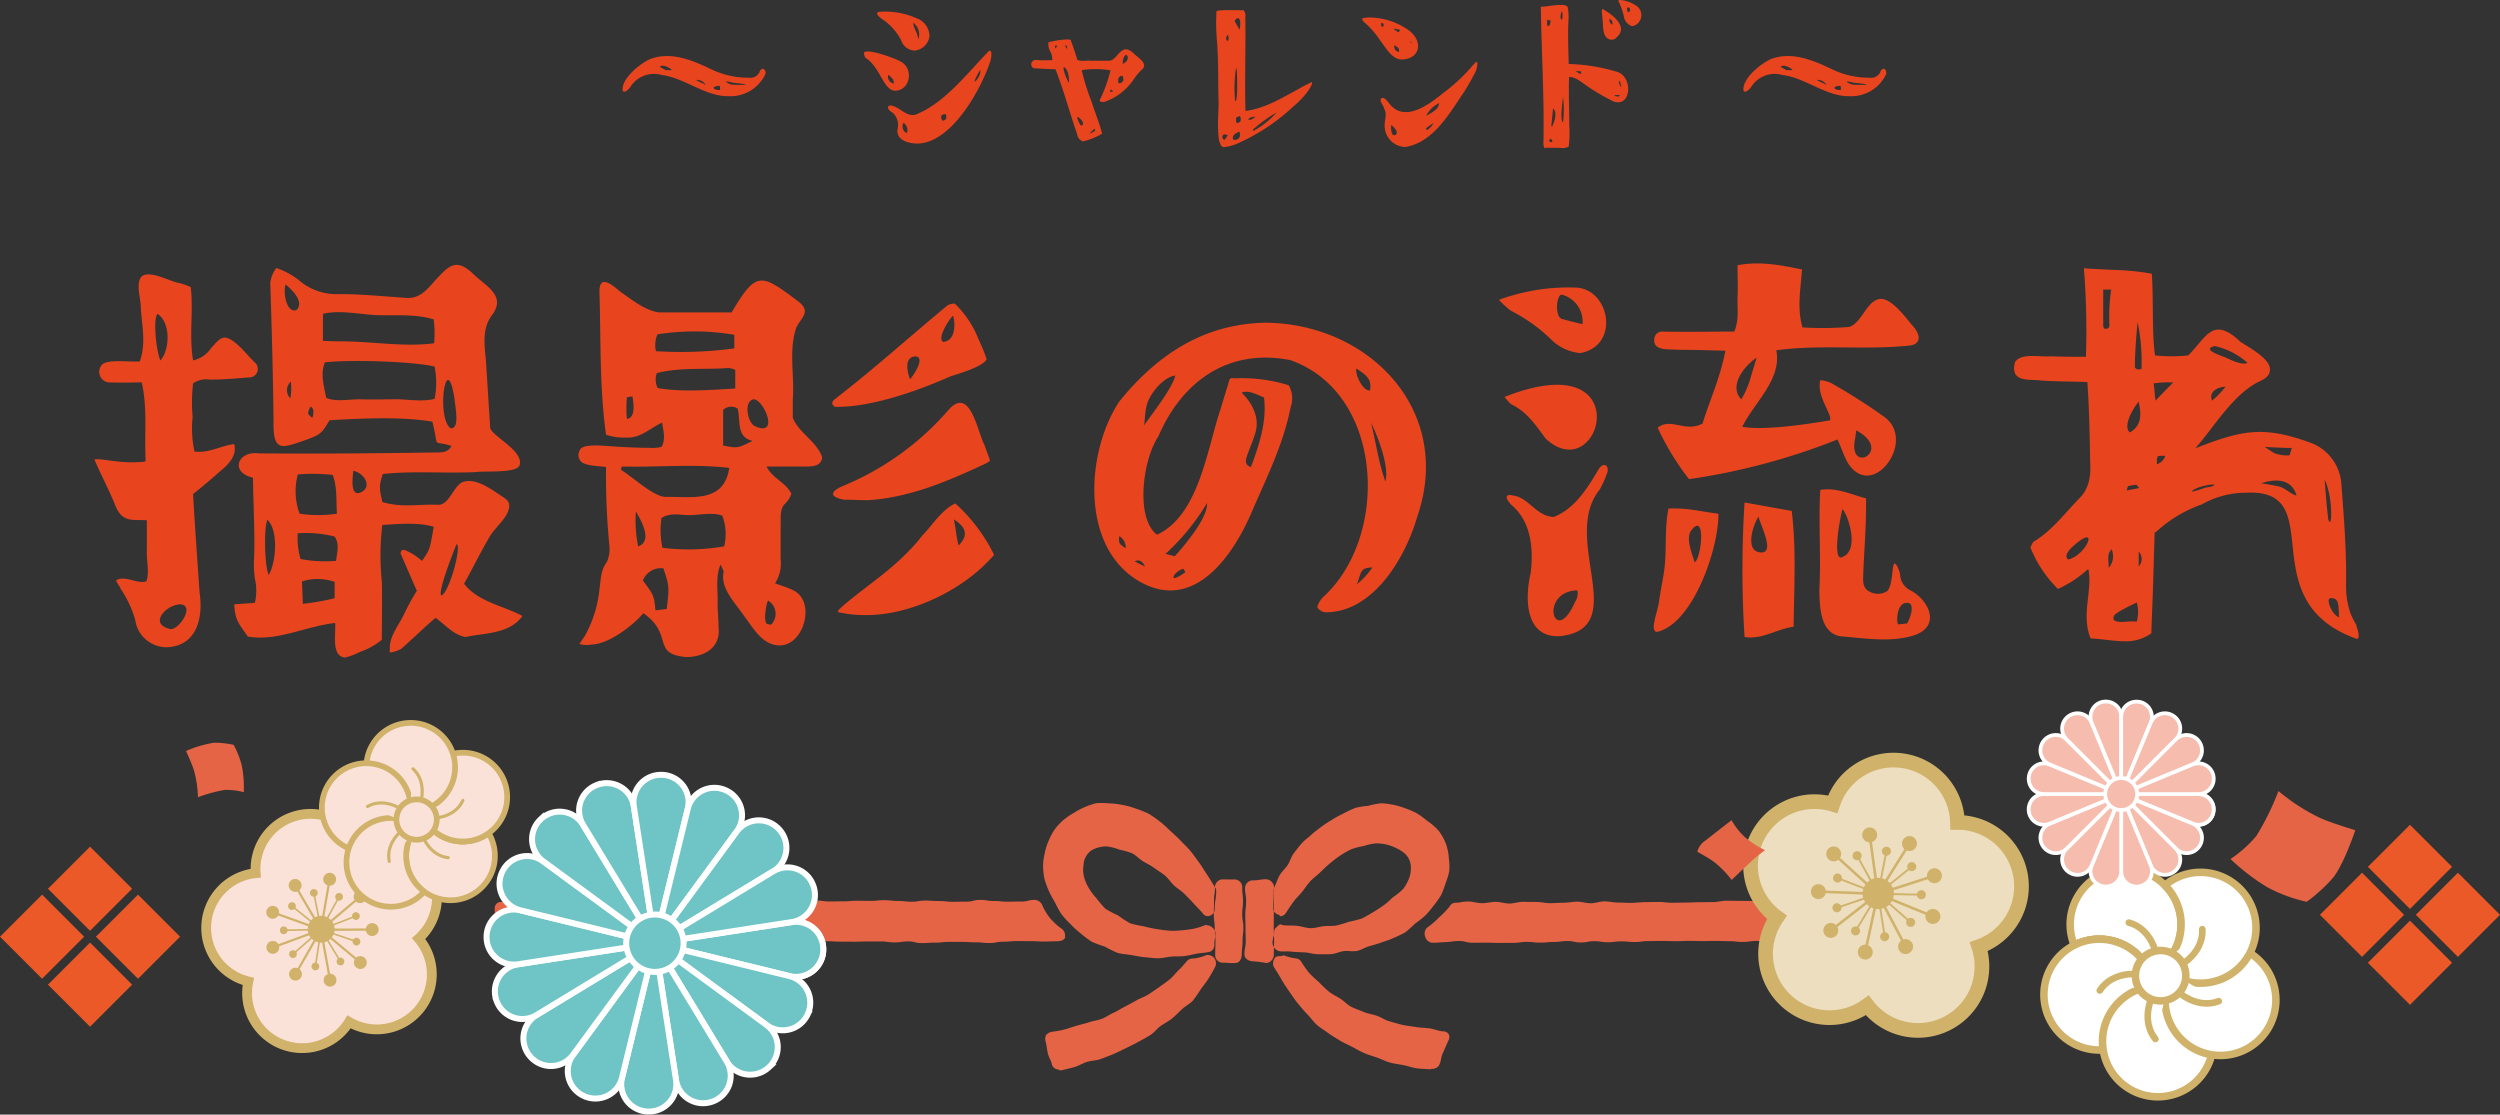 <svg xmlns="http://www.w3.org/2000/svg" xmlns:xlink="http://www.w3.org/1999/xlink" width="331.903" height="147.972" viewBox="0 0 331.903 147.972">
  <rect x="0" y="0" width="331.903" height="147.972" fill="#333333" stroke="none"/>
  <defs>
    <clipPath id="clip-path">
      <rect id="長方形_1482" data-name="長方形 1482" width="331.903" height="55.084" transform="translate(0 0)" fill="none"/>
    </clipPath>
  </defs>
  <g id="ttl_flow" transform="translate(-876 -1889.299)">
    <path id="パス_2323" data-name="パス 2323" d="M-134.85-3.658c.124,2.17.558,2.48,1.8,4.278,3.906.682,7.626-1.364,11.594-1.8.124,1.426-.558,4.4,1.3,4.588a8.621,8.621,0,0,0,1.984-.744,9.518,9.518,0,0,0,2.914-1.612c0-2.6.062-5.208,0-7.75a33.728,33.728,0,0,1,.062-7.5c2.232-.124,4.836-.372,6.82.248-.5,2.976-.5,3.038-1.55,4.526a8.128,8.128,0,0,0-2.108-1.364c-.62-.248-.682.062-.744.372.744,1.674,1.426,3.286,2.17,4.96a31.341,31.341,0,0,0-1.55,2.79C-112.9-.992-114.2.434-114.2,2.108c.062.186-.124.558.062.62a3.84,3.84,0,0,0,1.488-.5c1.55-1.364,2.976-2.79,4.526-4.092,1.3.93,2.418,2.294,3.968,2.542,2.6-.558,5.828-.372,7.564-2.79-2.542-1.364-5.89-1.86-7.75-4.278,1.178-2.108,2.232-4.278,3.41-6.262.682-1.178,2.294-2.418,2.542-3.72.248-1.054-.5-1.3-1.178-1.8-1.24-.806-3.224-2.294-4.9-1.736-1.24.434-1.8,3.038-3.286,3.038-2.6-.124-4.774.434-7.44-.372-.434-2.046-.434-2.046.062-3.72,4.092-.434,8.184-.062,12.276-.248,1.3-.186,5.58.186,5.89-.93.558-1.86-3.534-3.782-3.906-4.9-.186-2.976-.372-6.014-.558-8.866-.186-2.108-.558-4.278.744-6.076,2.108-2.728-.93-3.968-2.6-5.7-1.612-1.426-2.6-1.426-4.154.248-1.364,1.3-2.356,3.224-4.526,3.1-3.472-.248-6.758-.558-9.424-.5a7.622,7.622,0,0,1-4.96-1.922,10.216,10.216,0,0,0-2.914-1.55,4.048,4.048,0,0,0-.806,1.984c.186,5.58.372,12.09.434,18.414-.062,3.844.93,3.6,3.782,2.6,2.48-.868,2.542-.93,3.658-2.79,4.34-.248,9.548-.5,13.64.186.992,3.844-.186,2.356,2.542,3.224-.434.868-1.24.868-2.046.868-7.812.124-15.686.186-23.56.124-2.79-.372-3.844,2.542-.744,3.224,0,2.48.31,8.06.124,11.1a14.232,14.232,0,0,0,.124,2.294,7.078,7.078,0,0,1,0,3.224C-132.99-3.782-133.982-3.72-134.85-3.658Zm29.512-8c.744.372-1.116,6.758-2.046,6.82C-107.818-5.394-105.772-10.6-105.338-11.656ZM-127.41-31a1.562,1.562,0,0,1,.062-2.232A6.75,6.75,0,0,1-127.41-31Zm.806-11.718c-1.3.434-1.8-2.294-1.426-3.41C-126.976-45.26-125.55-43.71-126.6-42.718ZM-124.5-28.4c-.558-.558-.744-.434-.248-1.488C-124.186-29.76-124.31-28.83-124.5-28.4Zm1.426-13.826c2.356-.558,5.022.124,7.44.186,2.48.062,4.836-.186,7.254.558a13.493,13.493,0,0,1,.062,3.162c-4.154.558-8.494-.31-12.9-.248l-1.86-.062Zm14.818,11.284c-1.612.434-3.472.062-5.146.062-1.55,0-3.348.062-4.836,0-1.426,0-3.1.372-4.4-.186-.31-1.55-.806-3.162-.186-4.712,3.72-.434,12.214-.062,14.57.558A11.036,11.036,0,0,1-108.252-30.938Zm2.108,3.906c-1.922-1.488-.558-10.54.5-4.154C-105.462-29.574-104.9-26.908-106.144-27.032Zm-12.9,5.642c1.364.31,2.356,1.8,1.364,2.666C-119.536-17.484-119.164-20.336-119.04-21.39Zm-2.48,16.926a31.536,31.536,0,0,1-4.216.744L-125.86-6.7a6.927,6.927,0,0,1,4.34.062Zm.186-4.96a16.948,16.948,0,0,1-4.712-.248,10.3,10.3,0,0,1-.372-3.41,15.358,15.358,0,0,1,4.9.434C-120.838-11.656-121.21-10.54-121.334-9.424Zm-5.084-11.47a23.251,23.251,0,0,1,4.65.062c.62,1.674.434,3.41.558,5.146a16.626,16.626,0,0,1-4.96,0A8.7,8.7,0,0,1-126.418-20.894Zm-4.03,6.014c1.488,1.364,1.178,5.642.186,7.316C-130.82-8.556-130.944-13.888-130.448-14.88Zm-16,.062v4.03c-.062,1.364.372,2.852-.062,4.092-1.3.372-2.666-.806-3.968-.186-.124.248.5.868.558,1.178a14.525,14.525,0,0,1,1.922,4.092,4.218,4.218,0,0,0,4.154,3.658c4.03-.124,4.9-3.906,4.4-7.254-.31-4.4-.62-8.742-.868-13.082,1.24-.992,2.418-1.984,3.6-3.038.93-.744,2.294-1.984,1.86-3.6-1.86.248-3.41,1.24-5.27.992a14.3,14.3,0,0,1-.248-4.588,21.365,21.365,0,0,1,.062-4.464,3.1,3.1,0,0,1,2.232-.5c1.922,0,3.844-.186,5.456-.31a1.132,1.132,0,0,0,.62-1.86c-1.116-.992-2.6-3.162-4.03-3.41-.744-.062-1.364.868-1.86,1.364a3.951,3.951,0,0,1-2.418,1.674c-.558-3.348.062-6.448-.31-9.734a7.082,7.082,0,0,0-1.612-.558c-1.3-.248-3.968-1.8-4.96-.806-.744.992-.062,2.79-.062,4.03.124,2.418.744,4.65-.124,7.192-1.24.124-4.092-.31-4.96.372a1.408,1.408,0,0,0,1.116,2.418c1.054.062,2.976,0,4.092,0,.744,3.224.372,6.51.5,9.734-.062.868.434.806-1.426.868-2.046.124-5.394-.682-5.332-.31.744,1.736,2.17,4.526,2.79,6.138C-149.668-14.446-148.3-14.942-146.444-14.818Zm4.464,11.16c1.984.186-.248,3.472-1.364,3.286C-146.32-1.054-143.84-3.658-141.98-3.658Zm-3.038-38.564c1.86,1.3,1.55,4.9.372,6.2C-145.266-37.448-145.638-41.726-145.018-42.222Zm86.242,20.274c.806,0,1.922-.124,1.984-1.24C-57.536-25.3-59.83-26.35-60.7-28.4v-2.48c.248-3.038-.558-6.448.434-9.424.558-1.364,2.17-2.17.248-3.6-4.96-3.72-5.518-4.03-8.8,1.488h-9.672c-1.86-.248-3.72-1.8-5.084-2.728-1.24-1.054-2.852-2.356-2.79.062.186,6.262,0,12.648.868,18.91a7.576,7.576,0,0,0,2.666.372c1.86.124,3.1-1.178,4.774-1.984.186,1.116.5,2.232-.062,3.224a5.059,5.059,0,0,1-1.612.124c-1.86,0-4.154-.124-5.7-.248-.93-.062-3.286-.248-3.534.558a1.249,1.249,0,0,0,.186,1.55c.62.558,2.418.558,3.286.682a96.386,96.386,0,0,0,.434,10.354,4.166,4.166,0,0,1-.31,2.232c-.868,1.178-.806,2.356-.992,3.6A16.008,16.008,0,0,1-88.35.62c-.062.062-.434.62-.682.992a3.709,3.709,0,0,0,1.674.062c2.356-.062,5.642-2.728,6.82-4.154,4.092,2.852.992,5.456,5.766,5.828,2.356-.062,4.526-1.24,4.216-3.968,0-1.054-.124-2.046-.124-3.1.062-1.736-.31-3.472.372-5.208a5.785,5.785,0,0,1,.434.93c-.5,2.17,1.488,4.092,2.666,5.828C-65.968-.558-64.79,1.736-62.5,1.8c3.348.062,4.96-6.014,1.736-7.378-.744-.372-1.488-.558-2.294-.868a4.862,4.862,0,0,0,.744-3.224v-4.34c.062-1.054-.186-2.294.62-3.038a3.251,3.251,0,0,0,.806-1.3c-.806-1.55-2.542-2.046-3.286-3.6Zm-23.932-6.324a14.608,14.608,0,0,1,0-2.852,2.664,2.664,0,0,1,.744-.124C-81.9-30.5-81.468-28.458-82.708-28.272Zm4.03-11.222a31.418,31.418,0,0,1,10.23.062v1.8a52.563,52.563,0,0,1-10.416.372A3.9,3.9,0,0,1-78.678-39.494Zm.062,7.13a2.469,2.469,0,0,1-.124-1.984c3.038-.806,6.386-.434,9.486-.682a2.978,2.978,0,0,1,.93.248v2.48C-71.672-32.116-75.392-31.806-78.616-32.364Zm-2.6,21.018A16.956,16.956,0,0,1-81.53-16C-80.972-15-79.174-12.09-81.22-11.346Zm3.782,8.308c-.434.062-.992.124-1.488.186C-79.112-4.836-79.174-4.9-80.6-6.82a2.555,2.555,0,0,1,2.728-1.612C-77.128-6.138-77.066-6.076-77.438-3.038Zm7.626-8.308A27.919,27.919,0,0,1-78-11.16a10.8,10.8,0,0,1-.124-3.968c1.364-.806,2.542-.31,3.968-.372,1.3-.062,2.852-.372,4.092.062A6.867,6.867,0,0,1-69.812-11.346Zm-7.75-6.572c-1.612,0-4.4-2.666-5.952-3.6.062-.124.062-.31.124-.434,4.588.124,9.486-.372,14.26.186C-69.812-17.05-74.152-17.98-77.562-17.918Zm7.626-6.82V-29.45a1.509,1.509,0,0,1,1.922-.186c.434,1.55-.248,3.782,1.984,4.278C-68.014-24.366-68.076-24.366-69.936-24.738Zm5.952,20.584A2.032,2.032,0,0,1-63.612-.93c-.186-.124-.5,0-.62-.248C-64.6-1.8-64.17-3.906-63.984-4.154ZM-65.658-27.28c-1.054-.372-1.612-3.348-.248-3.6C-64.542-30.876-62.434-25.854-65.658-27.28ZM-54.622-2.6a16.255,16.255,0,0,0,3.534.372c6.014.062,13.144-3.348,17.112-8a22.507,22.507,0,0,0-5.146-6.82c-1.8.806-3.162,3.038-4.4,4.278-3.41,4.4-8,6.944-11.036,9.8C-54.56-2.976-54.808-2.666-54.622-2.6Zm15.934-8.866c-.248-.806-.434-2.666-.62-3.472C-37.7-13.888-37.324-12.834-38.688-11.47Zm-16.43-18.414c4.526.124,10.726-1.984,15.314-4.03,1.364-.434,4.464-1.364,4.836-2.294a22.614,22.614,0,0,0-1.054-2.6,13.39,13.39,0,0,0-3.162-4.774,1.819,1.819,0,0,0-.992.248c-4.96,4.092-9.672,8.37-14.818,12.338C-55.8-30.38-55.366-30.07-55.118-29.884Zm15.686-12.09c.31.806.434,3.348-1.3,3.472C-41.6-38.936-39.928-41.54-39.432-41.974Zm-4.96,5.394c1.3.124-.186,2.418-.744,3.038C-45.508-34.534-45.942-36.518-44.392-36.58ZM-53.94-17.546c1.054,0,2.108.062,3.162.062,5.58-.31,10.85-2.6,15.624-4.836.186-.124.62-.248.62-.5l-.744-2.046c-.93-1.8-1.86-7.688-4.65-4.712A37.4,37.4,0,0,1-54.25-19.282C-54.87-18.972-56.544-18.1-53.94-17.546ZM-14.57-6.634C-7.254-2.542-2.046-10.416.372-16.244c1.922-4.4,4.092-8.8,5.022-13.578a3.527,3.527,0,0,0-.248-2.914,20.931,20.931,0,0,0-7.068-.93c-.186.062-.558-.186-.806.186-.372,1.3-.806,2.6-1.178,3.906C-5.7-24.3-6.758-15.5-12.338-12.9c-2.852-2.108-1.984-9.8.186-13.082C-9.052-33.17-2.976-37.7,5.332-36.084c12.462,4.34,13.268,23.436,4.34,31.5a3,3,0,0,0-.744,1.3,1.439,1.439,0,0,0,1.364.682c6.2-.186,10.354-7.316,11.9-12.648,4.9-14.136-6.386-25.668-20.088-25.792-7.75.124-14.074,3.782-19.468,10.478C-21.762-23.932-22.63-11.16-14.57-6.634ZM1.86-31.124c.372,3.038-.5,5.952-1.736,9.238-.62-.186-.806-.558-.558-1.364.372-1.116.868-2.17,1.178-3.286.806-2.976-1.984-5.332-1.86-5.208C-.248-32.178.868-31.5,1.86-31.124ZM-8.866-8.37c.124.062.186.372.31.434C-11.16-6.076-10.106-8.06-8.866-8.37ZM-5.7-17.112c.124,1.674-2.17,4.712-4.278,7.068l-1.24-.31A29.979,29.979,0,0,0-5.7-17.112ZM14.2-6.324c.62-1.736.434-2.17,2.046-2.232A9.963,9.963,0,0,1,14.2-6.324Zm3.782-13.64c-.93-2.48-1.364-5.766-1.922-7.812C16.8-26.35,18.538-22.072,17.98-19.964Zm-3.844-15c1.24.868,2.046,1.3,1.8,2.914C14.942-31.93,13.888-34.286,14.136-34.968Zm-27.528,4.03c.682-1.364,2.108-2.914,3.472-3.1-.372,1.86-4.216,6.51-4.154,6.7C-13.95-27.776-14.012-29.76-13.392-30.938ZM-14.818-9.486c.62.062.868.806.868.806.248.124-1.3-.62-1.364-.682A1.168,1.168,0,0,1-14.818-9.486ZM-16.492-11.1c-.93-.62-.93-.62-.868-1.612A1.746,1.746,0,0,1-16.492-11.1ZM83.638-44.206c-1.8.248-2.418,3.224-4.092,3.72a41.4,41.4,0,0,1-6.2.062c-.744-2.666-.248-4.96-.062-7.688-2.976-.62-5.7-1.116-8.556-.558,0,1.55.062,2.914,0,4.216-.062,1.488.248,2.976-.434,4.588-3.162,0-6.324.062-9.486,0A1.034,1.034,0,0,0,53.692-39c-.31,1.8,1.984,1.426,3.162,1.55,1.984,0,3.968.062,6.262.124-.682,3.6-2.108,6.634-3.038,9.672-2.356,1.24-4.216-.868-5.952.558a35.213,35.213,0,0,0,4.154,6.82A86.774,86.774,0,0,0,78-25.544c.558,1.24.868,2.232,1.364,3.1,3.224,5.146,9.114-2.79,4.96-6.014a78.535,78.535,0,0,0-7.192-4.588,4.59,4.59,0,0,0-1.426-.372c-.5,2.17,1.612,4.526,1.3,5.332-5.456.93-9.424,1.24-11.656.868,1.612-3.286,5.27-6.262,4.526-10.168,5.952-.806,11.656,0,17.608-.62,1.488-.124,1.674-1.24.62-2.48C87.172-41.54,85.25-44.33,83.638-44.206ZM80.352-25.73c.062-.558.186-1.054.062-1.054C85.622-24.056,79.236-20.708,80.352-25.73ZM66.526-33.976a12.019,12.019,0,0,1-1.3,3.1c-1.736-1.736.434-4.526,2.046-5.518C67.27-36.394,66.9-35.216,66.526-33.976ZM86.3-7.688A4.43,4.43,0,0,0,85.87-8.8c-.806-1.3-.31,2.48-1.3,3.41a2.353,2.353,0,0,1-2.6-.124c-.682-.558-.558-1.364-.558-2.046.124-3.41.434-6.758.372-10.168-1.984-.5-3.906-1.488-6.076-1.116-.248,4.464.124,8.928-.124,13.33C75.64-3.224,75.7.434,78.74.62c3.1.248,6.448.806,9.486-.186,3.6-1.24,1.86-4.774-.682-6.014A2.476,2.476,0,0,1,86.3-7.688ZM78.74-9.982c-1.612,1.054-.31-5.766-.062-6.324C79.608-15.066,80.786-10.85,78.74-9.982Zm8.494,8.866-1.178.124c-.31-.372-.124-2.852,1.054-2.852C88.474-4.03,87.606-1.674,87.234-1.116ZM46.314-21.638C44.826-19.1,43.09-16.306,40.3-15.252c-2.356-.124-3.286-2.6-5.394-2.852-1.612-.372-.434,1.116,0,1.426,2.48,2.232,2.728,5.828,2.356,8.866C36.456-4.4,36.518.93,41.292.558,50.654-.62,41.168-12.4,46.438-18.91a14.932,14.932,0,0,0,.93-2.046C47.8-21.948,47.058-22.692,46.314-21.638ZM43.152-3.968c-2.728,6.2-4.9-1.364.31-1.55A2.034,2.034,0,0,1,43.152-3.968ZM72.168-.682c.062-5.208.372-10.292-.248-15.376-2.17-.372-4.092-.744-6.262-1.116a142.6,142.6,0,0,0,0,17.856C68.014,1.054,69.874-.372,72.168-.682Zm-4.65-14.632c.124.93,2.542,5.332-.062,4.712C65.844-11.036,66.712-14.074,67.518-15.314ZM54.994-8.184c-.186,1.364-.5,2.728-.682,4.092C54.188-2.79,52.948,0,54.064,0c4.774-1.116,8.184-11.1,8.122-15.686-2.48-.31-4.216-.806-6.634-.682C54.994-13.392,55.366-11.036,54.994-8.184Zm3.534-5.208c2.046-2.79,1.426,3.658.5,4.154C58.714-10.354,57.846-12.276,58.528-13.392ZM34.6-42.656a22.055,22.055,0,0,1,5.58,4.03,6.337,6.337,0,0,0,3.658,1.612c5.208-.93,4.03-8.184-.31-8.68a26.711,26.711,0,0,0-10.478,1.612A12.475,12.475,0,0,0,34.6-42.656Zm6.82-2.108a3.7,3.7,0,0,1,2.728,3.906c-.868-.186-1.8-.434-2.728-.682C40.424-41.788,40.672-44.888,41.416-44.764ZM34.844-30.132c1.984.992,3.162,2.79,4.4,4.464,7.316,6.82,12.648-12.71-5.456-5.518C34.286-30.628,34.534-30.256,34.844-30.132ZM146.878-.93a9.72,9.72,0,0,1-.806-1.612,11.314,11.314,0,0,1-.558-3.782c.062-4.4-.248-8.37-.62-13.268A6.274,6.274,0,0,0,140.8-25.11c-6.324-2.294-9.114-1.674-15.314.744,2.418-2.666,5.022-7.254,8.618-8.928.62-.31,1.364-.682,1.3-1.674-.124-1.364-2.666-2.728-3.906-3.534-3.72-3.534-4.526-.558-6.944,1.8a20.873,20.873,0,0,1-4.4,0c-.434-2.852-.186-7.688-.434-10.85a33.613,33.613,0,0,0-5.022-.5q-1.767-.093-3.72-.186c-.248-.31-.248.186-.248.248a102.738,102.738,0,0,1,.248,11.47c-1.488,0-3.038,0-4.712-.062-1.426.124-3.968-.5-4.712.806-.682,2.79,1.984,2.17,3.6,2.418,2.046.124,4.154.124,6.014.186.248,3.41.31,6.944.372,10.54.124,1.922-.124,3.658-1.488,4.96-1.922,1.984-3.534,4.154-5.828,5.58-.372.186-.434.558-.62.868A16.2,16.2,0,0,0,107.26-5.7a15.131,15.131,0,0,0,4.03-2.666c.62,2.79-.992,6.076.31,9.238,1.55.062,3.038.372,4.464.372a5.746,5.746,0,0,0,3.6-1.054c.062-2.294.186-4.65.248-6.944.062-2.232.124-4.34.186-6.386,0,0,.558-.434.744-.62a17.5,17.5,0,0,1,5.518-3.162,11.869,11.869,0,0,1,5.828-1.55c11.408-.62.434,14.322,14.756,19.406.248,0,.372-.31.062-1.364A1.917,1.917,0,0,1,146.878-.93ZM127.72-30.69c-.434-1.116.558-1.8,1.8-1.86A12.642,12.642,0,0,1,127.72-30.69Zm.372-7.254a9.68,9.68,0,0,1,4.34,2.232c-.682.31-1.8-.186-2.976-.744C128.216-36.89,126.48-37.572,128.092-37.944ZM108.624-9.61s-.806-.434.62-1.736C112.9-14.632,111.1-10.168,108.624-9.61Zm9.362-20.956c.248,1.364.62,3.038-1.178,4.092C115.816-27.342,117.3-29.76,117.986-30.566Zm-4.712-10.292v-4.588h1.054a25.229,25.229,0,0,0-.248,4.34c.062.62,0,.868-.5.868C113.336-40.238,113.274-40.424,113.274-40.858Zm.744,32.364c-.124-1.736-.124-1.86.372-2.48A2.4,2.4,0,0,1,114.018-8.494Zm3.72,7.13a7.71,7.71,0,0,0-1.24,0c-.868.062-2.17.186-1.8-.744.124-.434,2.418-1.488,3.038-1.8A4.884,4.884,0,0,1,117.738-1.364Zm.248-7.316v-1.984A1.453,1.453,0,0,1,117.986-8.68Zm-1.612-10.106.186-.558a6.988,6.988,0,0,1,1.116-.186,4.766,4.766,0,0,1,.372.434C118.11-19.1,116.5-18.786,116.374-18.786Zm1.984-16.12c-.372.124-.992.124-.868-.558-.062-.558.248-5.208.372-5.7.248,0,.124-.372-.062-.186A26.418,26.418,0,0,1,118.358-34.906ZM120.4-22.258c0-1.116,0-1.116.682-1.116h.434A1.674,1.674,0,0,1,120.4-22.258Zm-.186-8.432c-.062-.5-.124-1.178-.186-1.86l-.062-.434a12.609,12.609,0,0,1,2.6-.124C121.954-32.488,120.838-31.372,120.218-30.69Zm6.634,11.532a13.523,13.523,0,0,1-1.8.558c.062-.5,2.6-1.116,3.038-.93C127.72-19.282,127.72-19.282,126.852-19.158Zm11.47-5.27-.31.992a4.978,4.978,0,0,1-1.922-.248c-.186-.062-1.364-.868-1.364-.868C134.664-24.552,138.322-24.366,138.322-24.428Zm-1.86,5.084c-.992-.186-1.984-.372-2.232-.372,1.612-.558,4.03-.806,4.712,1.612C138.2-18.228,137.516-19.1,136.462-19.344Zm6.2-.868c.868,1.612,1.054,5.146.744,5.642,0,0-.248-.186-.248-.372C142.91-16.864,142.786-18.848,142.662-20.212Zm1.984,18.29c-1.054-.31-1.8-2.48-1.24-2.542,1.054-.124,1.116.806,1.116,1.426C144.584-2.79,144.522-1.984,144.646-1.922Z" transform="translate(1041.951 1973.187)" fill="#e8451f"/>
    <path id="パス_2324" data-name="パス 2324" d="M-64.8-9.744a.821.821,0,0,0-.336.456,1.327,1.327,0,0,1-1.368.72A11.358,11.358,0,0,1-71.592-9.72c-2.5-1.2-5.208-2.3-7.872-1.392-1.2.408-4.176,2.688-3.792,4.344.384.24.84-.408.96-.528a3.692,3.692,0,0,1,4.2-1.632c3,.36,5.784,2.856,8.832,2.808a5.112,5.112,0,0,0,4.92-2.928.693.693,0,0,0-.048-.48A.345.345,0,0,0-64.8-9.744Zm-12.744.168c-.024.024-.816-.456-.84-.432.528-.48,1.584.312,1.632.432Zm4.9,1.752a5.3,5.3,0,0,1-.912-.456,1.364,1.364,0,0,1,1.272.624C-72.36-7.584-72.456-7.776-72.648-7.824Zm2.28.888c-.312,0-.816,0-.84-.336,0-.1.6-.264.768-.216C-70.344-7.44-70.344-7.056-70.368-6.936Zm1.512-.72a2.494,2.494,0,0,1-.792-.408v.024a1.784,1.784,0,0,1,.672.048c.312.144,1.8.168,2.064.36A18.472,18.472,0,0,1-68.856-7.656ZM-43.992.168c4.488-.24,8.352-7.3,9.552-11.04.288-1.3-.048-1.3-.192-1.272-2.64,2.664-5.736,6.792-9.528,8.376-.936.48-1.8-.264-2.64-.792-.144-.048-.888-.528-1.224-.216-.168.408.36.72.6.864A2.228,2.228,0,0,1-46.8-1.7C-46.968-.168-45.1.216-43.992.168Zm8.16-9.768c.168.456-.336,1.32-.72,1.56C-36.648-8.232-35.952-9.384-35.832-9.6Zm-4.512,5.88c0,.048.024.432.024.552-.072.168-.5.432-.576.216C-41.232-3.7-40.7-3.744-40.344-3.72Zm-5.64,1.128a2.094,2.094,0,0,1,.336.384c.336.576.1.984.048.984A.96.96,0,0,1-45.984-2.592Zm3.432-11.448a2.572,2.572,0,0,0-1.776-2.448,10.216,10.216,0,0,0-5.016-.816c-.528.288.456.936.84,1.176a7.756,7.756,0,0,1,2.16,2.52,2.019,2.019,0,0,0,1.8,1.44A2.244,2.244,0,0,0-42.552-14.04Zm-2.136-1.824a1.969,1.969,0,0,1,.648,2.232c.048-.072-.192-.7-.144-.72C-44.424-14.9-44.784-15.576-44.688-15.864ZM-47.064-6.84c2.064-.12,2.424-3.1.6-3.912-.432-.312-4.392-1.776-4.776-1.152a.911.911,0,0,0,.24.72C-49.032-9.912-48.672-6.816-47.064-6.84Zm-.96-2.112a2.516,2.516,0,0,1,.648.648c.024.072.144.48.1.5A.9.9,0,0,1-48.024-8.952Zm25.08,7.9a1.131,1.131,0,0,0,.768.936,9,9,0,0,0,2.544-1.032c-.384-1.488-.96-2.808-1.392-4.224a28.257,28.257,0,0,1-1.32-4.2,11.953,11.953,0,0,1,3.816.024,17.948,17.948,0,0,1-1.416,3.936c-.024.12.048.312.576.264A7.638,7.638,0,0,0-15.48-8.3a9.971,9.971,0,0,1,1.008-1.248c.984-.7,0-1.416-.576-1.9-.432-.336-.888-.936-1.512-.888-.96.168-1.3,1.608-2.28,1.512H-21.1c-.648-.072-1.3.144-1.824-.12-.24-.816-.552-1.728-.888-2.64a1.282,1.282,0,0,0-.5-.072,12.093,12.093,0,0,0-2.448.384,2.01,2.01,0,0,0,.24,1.2,2.154,2.154,0,0,1,.264,1.176c-.528,0-1.1.024-1.68,0a3.888,3.888,0,0,0-.528-.024.576.576,0,0,0-.456.936.513.513,0,0,0,.432.168c.864.048,1.8.1,2.664.12C-24.72-6.888-23.952-3.96-22.944-1.056Zm6.432-10.56c.36,0,.528.792-.36,1.2A1.419,1.419,0,0,1-16.512-11.616ZM-16.9-8.808c.168.5.144.936-.552.984C-17.64-8.616-17.256-8.856-16.9-8.808Zm-1.7,2.136a1.491,1.491,0,0,1,.144-.36,3.04,3.04,0,0,0,.312.264ZM-20.64-1.8c.336.312-.384.528-.648.648.024.024,0-.048,0-.048Zm-2.28-1.56c.192,0,.6.456.672.6.1.168.144.552-.168.528C-22.584-2.232-23.04-3.336-22.92-3.36Zm-1.344-9.048c-.12-.048-.216-.264-.288-.432C-24.24-12.864-24.312-12.744-24.264-12.408Zm-.456,2.424c.624.24.744,1.68.672,2.088C-24.312-8.256-24.912-9.792-24.72-9.984Zm-.888-2.856-.168.384C-25.944-12.6-25.944-12.936-25.608-12.84ZM8.16-7.968C7.8-7.8,7.056-7.44,6.5-7.1,4.1-5.808,2.016-4.512-.6-4.152-.72-8.3-.552-12.408-.624-16.536A1.234,1.234,0,0,0-.84-17.52c-.984-.024-2.328-.048-3.312.024-.1.024-.264.048-.312.12,0,.312,0,.6-.024.912a28.812,28.812,0,0,0,.12,3.216c.192,2.568.12,5.16.192,7.752.1.96-.528,6.192.744,6.144A6.859,6.859,0,0,0-1.9.264,26.662,26.662,0,0,0,5.832-4.824c.984-.792,2.3-2.3,2.424-3.072C8.256-7.944,8.208-7.992,8.16-7.968ZM-3.432-.288c-.288-.24-.336-.6,0-.768a1.761,1.761,0,0,1,.48.12A3.335,3.335,0,0,1-3.432-.288Zm.5-13.152c-.408-.192-.216-.528-.024-.84A.932.932,0,0,1-2.928-13.44Zm1.32-3.048c.456.12.312,1.008.24,1.56-.288-.5-.48-.816-.672-1.152C-2.016-16.152-1.776-16.512-1.608-16.488Zm-.24,6.576A2.547,2.547,0,0,1-1.728-9c.024.456.12,3.624-.24,3.552A17.079,17.079,0,0,1-1.848-9.912Zm-.192,9.6c-.144,0-.216-.072-.24-.264,0-.432.528-.7.864-.84C-1.176-.84-1.416-.312-2.04-.312Zm.7-2.376a1.255,1.255,0,0,1-.384.144C-1.9-2.616-1.9-3.36-1.7-3.36a1.881,1.881,0,0,0,.336-.12C-1.176-3.384-1.2-2.736-1.344-2.688Zm1.1-.336c.192-.264.456-.36,1.008-.36C.432-3.192.12-2.856-.24-3.024ZM.408-1.488C.36-1.8.6-1.848.744-1.992A18.806,18.806,0,0,1,3.528-3.96,10.872,10.872,0,0,1,.408-1.488Zm29.136-8.688a22.415,22.415,0,0,1-3.912,3.648c-1.848,1.512-5.064,3.936-7.08,1.464-.24-.288-.864-1.224-1.2-.648-.072.168.072.456.192.672a1.582,1.582,0,0,1,.264.576c.456.768,0,1.584.072,2.4A2.806,2.806,0,0,0,20.616.624c3.792-.6,5.976-4.656,7.8-7.3.432-.672.864-1.416,1.272-2.208a3.121,3.121,0,0,0,.5-1.656C30-10.824,30-10.608,29.544-10.176ZM19.368-1.008c-.7.408-.648-.984-.624-1.3C18.96-2.112,19.8-1.44,19.368-1.008Zm4.1-.6c0,.048-.1-.24-.1-.24a8.218,8.218,0,0,1,.984-.7A2.059,2.059,0,0,1,23.472-1.608Zm.744-2.376c-.384.216-.84.528-.792.408a3.756,3.756,0,0,1,1.7-1.632C24.96-4.608,24.96-4.536,24.216-3.984Zm-4.008-7.008c2.52-.12,2.76-2.544.816-3.912a9.125,9.125,0,0,0-4.992-1.656,3.172,3.172,0,0,0-1.176.144,1.277,1.277,0,0,0,.312.48A11,11,0,0,1,17.3-13.488C18.048-12.552,18.84-10.968,20.208-10.992Zm1.248-2.136c-.1-.024-.1-.048-.144-.336C21.384-13.416,21.384-13.392,21.456-13.128ZM19.776-12a.7.7,0,0,1-.6-.888C19.44-12.72,19.9-12.528,19.776-12Zm-.624-3.1a7.681,7.681,0,0,0,.792.168,1.818,1.818,0,0,1-.24.336c-.192-.072-.384-.336-.648-.408A.094.094,0,0,0,19.152-15.1Zm-1.7-.312c-.1-.12-.024-.36-.024-.456.216.072.384.1.288.384C17.736-15.288,17.544-15.288,17.448-15.408ZM48.624-9.384a24.252,24.252,0,0,0-6.312-1.008c-.048-1.8-.12-3.672-.048-5.544a7.622,7.622,0,0,0-.072-1.944c-.144-.768-2.88-.048-3.576-.12.072,6.1.48,12.144.336,18.24.12.864.216.408.648.48.648.024,1.248,0,1.848.048a1.7,1.7,0,0,0,.864-.192,14.579,14.579,0,0,0,.072-2.88c0-2.136-.1-4.3-.024-6.36.888-.024,1.656.72,2.4,1.2A25.493,25.493,0,0,0,48.312-5.4C50.688-4.632,50.88-8.832,48.624-9.384ZM39.5-15.408a2.109,2.109,0,0,1-.024-.864,3.334,3.334,0,0,1,.456.144C39.84-15.816,39.888-15.48,39.5-15.408ZM40.128-.072c-.1.12-.288.024-.384-.072-.1-.144.12-.264.192-.36C39.984-.384,40.2-.192,40.128-.072ZM40.1-2.088c.024.024-.1-.048-.1-.072.072-.792.168-1.656.24-2.352C40.848-3.936,40.416-2.664,40.1-2.088Zm1.3-15.336a1.9,1.9,0,0,1,.024,1.152C41.064-16.32,41.28-17.136,41.4-17.424Zm.168,14.76c-.5-.1,0-3.336,0-3.36A15.718,15.718,0,0,1,41.568-2.664ZM43.944-9.1c-.192.072-.5-.24-.744-.36l.768.048S43.944-9.12,43.944-9.1Zm4.392,2.832h.744C49.032-5.88,48.408-6.168,48.336-6.264Zm.96-1.08c-.12-.048-.264-.36-.312-.576-.048-.192.024-.144.1-.24A5.258,5.258,0,0,1,49.3-7.344Zm-2.448-10.32c-.264-.12-.048.984-.072,1.08.168.984-.144,2.832,1.2,2.976a.894.894,0,0,0,.72-.336C50.328-15.384,47.952-17.064,46.848-17.664ZM48.1-15.6c-.192-.12-.48-.408-.36-.72a.052.052,0,0,1,.048-.048C48.072-16.32,48.192-15.792,48.1-15.6Zm3.072-2.592a4.334,4.334,0,0,0-2.136-.7c-.12,0-.12.1-.12.144a10.194,10.194,0,0,1,.72,2.016,1.569,1.569,0,0,0,1.1,1.32A1.491,1.491,0,0,0,51.168-18.192Zm-.984.912c-.072-.024-.24-.6,0-.624C50.544-17.928,50.544-17.232,50.184-17.28ZM84-9.744a.821.821,0,0,0-.336.456,1.327,1.327,0,0,1-1.368.72A11.358,11.358,0,0,1,77.208-9.72c-2.5-1.2-5.208-2.3-7.872-1.392-1.2.408-4.176,2.688-3.792,4.344.384.24.84-.408.96-.528a3.692,3.692,0,0,1,4.2-1.632c3,.36,5.784,2.856,8.832,2.808a5.112,5.112,0,0,0,4.92-2.928.693.693,0,0,0-.048-.48A.345.345,0,0,0,84-9.744Zm-12.744.168c-.024.024-.816-.456-.84-.432.528-.48,1.584.312,1.632.432Zm4.9,1.752a5.3,5.3,0,0,1-.912-.456,1.364,1.364,0,0,1,1.272.624C76.44-7.584,76.344-7.776,76.152-7.824Zm2.28.888c-.312,0-.816,0-.84-.336,0-.1.6-.264.768-.216C78.456-7.44,78.456-7.056,78.432-6.936Zm1.512-.72a2.494,2.494,0,0,1-.792-.408v.024a1.784,1.784,0,0,1,.672.048c.312.144,1.8.168,2.064.36A18.472,18.472,0,0,1,79.944-7.656Z" transform="translate(1041.952 1908.187)" fill="#e8451f"/>
    <g id="グループ_1633" data-name="グループ 1633" transform="translate(876 1982.186)">
      <g id="グループ_1631" data-name="グループ 1631" clip-path="url(#clip-path)">
        <path id="パス_1958" data-name="パス 1958" d="M165.02,26.752c0-.885-.1-.885-.1-1.769a1.027,1.027,0,0,0-.912-1.107c-.89,0-.89-.012-1.78-.012a1.036,1.036,0,0,0-.925,1.048.807.807,0,0,1,.163.4c0,1.253-.2,1.253-.2,2.506a.878.878,0,0,1-.122.451c0,.078,0,.161,0,.258,0,.885.123.885.123,1.771,0,.137,0,.247.007.348a.76.76,0,0,1,.093.346,3.434,3.434,0,0,1-.024.43c.014.162.026.353.026.642,0,.885-.034.885-.034,1.769a.986.986,0,0,0,.89,1.082c.89,0,.9.1,1.787.044.552,0,.845-.573.845-1.126,0-.886.106-.886.106-1.773s.108-.887.108-1.774-.15-.885-.15-1.77.1-.884.1-1.767" fill="#e66446"/>
        <path id="パス_1959" data-name="パス 1959" d="M169.135,32.858a1.123,1.123,0,0,1-.2-.585,3.773,3.773,0,0,1,.2-1.027c-.015-.247-.032-.468-.032-.957,0-.885.008-.885.008-1.771v-.447a.742.742,0,0,1-.081-.334c0-1.211.077-1.211.077-2.422a.958.958,0,0,1,.045-.3v-.032a1.143,1.143,0,0,0-1.017-1.14c-.89,0-.89.147-1.78.147a1.049,1.049,0,0,0-1.062.993c0,.886.144.886.144,1.773s-.11.887-.11,1.774.027.885.027,1.771.029.883.029,1.766-.167.885-.167,1.769c0,.553.587.9,1.139.9a16.755,16.755,0,0,1,1.771.228,1.1,1.1,0,0,0,.985-1.123c0-.5.015-.722.028-.978" fill="#e66446"/>
        <path id="パス_1960" data-name="パス 1960" d="M160.908,30.231a1.014,1.014,0,0,0-.564-.271c-.1,0-.232-.064-.328-.034a10.156,10.156,0,0,1-1.43.465c-.44.084-.943.16-1.5.212-.469.045-.975.085-1.512.085a15.934,15.934,0,0,1-1.871-.21,14.272,14.272,0,0,1-1.835-.385,12.958,12.958,0,0,1-1.855-.414,14.293,14.293,0,0,1-1.588-1.042,13.084,13.084,0,0,1-1.686-.889,16.3,16.3,0,0,1-1.232-1.454,6.963,6.963,0,0,1-.954-1.28,5.334,5.334,0,0,1-.626-1.453A3.9,3.9,0,0,1,143.844,22a2.568,2.568,0,0,1,1-1.956,4.072,4.072,0,0,1,2.028-.563,6.655,6.655,0,0,1,1.714.427,9.988,9.988,0,0,1,1.7.485c.51.246.92.722,1.438,1.047.486.3,1.031.546,1.515.906.465.346.987.641,1.444,1.026s.765.908,1.2,1.311.968.7,1.377,1.116.839.844,1.226,1.274c.4.448.837.86,1.2,1.3a.817.817,0,0,0,.666.373.865.865,0,0,0,.3-.078.906.906,0,0,0,.5-.394c0-.636.018-.726.018-1.516,0-.887.125-.887.125-1.773,0-.024.011-.047.012-.071-.03-.047-.061-.093-.087-.136-.337-.542-.656-1.077-.994-1.58-.356-.53-.668-1.073-1.026-1.559-.38-.516-.732-1.036-1.113-1.5-.4-.5-.879-.915-1.286-1.355-.436-.471-.908-.88-1.345-1.287-.472-.439-.912-.885-1.385-1.248a15.89,15.89,0,0,0-1.529-1.076,12.052,12.052,0,0,0-1.73-.7,9.972,9.972,0,0,0-1.777-.489,8.871,8.871,0,0,0-1.825-.211,9.314,9.314,0,0,0-1.635-.031,8.67,8.67,0,0,0-1.552.519,9.345,9.345,0,0,0-1.438.758,10.9,10.9,0,0,0-1.346.912,7.771,7.771,0,0,0-1.182,1.253,7.877,7.877,0,0,0-.822,1.509,7.746,7.746,0,0,0-.521,1.632,8,8,0,0,0-.23,1.706,9.065,9.065,0,0,0,.169,1.721,11.291,11.291,0,0,0,.585,1.623,13.224,13.224,0,0,0,.806,1.51,14.885,14.885,0,0,0,.815,1.508,11.956,11.956,0,0,0,1.235,1.379,12.285,12.285,0,0,0,1.361,1.245,13.255,13.255,0,0,0,1.484,1.12,15.014,15.014,0,0,0,1.744.649,15.86,15.86,0,0,0,1.678.83c.585.164,1.221.187,1.846.295.6.1,1.207.239,1.839.29.606.049,1.23.137,1.865.137,0,0-.036-.016.013-.025.549,0,1.091-.172,1.66-.209.549-.036,1.113,0,1.678-.066.549-.068,1.093-.22,1.654-.32.544-.1,1.114-.107,1.668-.234a.938.938,0,0,0,.631-1.021,5.05,5.05,0,0,1,.135-1.038c-.024-.256-.055-.438-.069-.776a1.226,1.226,0,0,0-.366-.418" fill="#e66446"/>
        <path id="パス_1961" data-name="パス 1961" d="M160.3,33.884a1.29,1.29,0,0,0-.318.1,6.165,6.165,0,0,1-1.517.384,1.161,1.161,0,0,0-.787.229c-.391.434-.749.885-1.165,1.282s-.772.883-1.215,1.25-.939.693-1.4,1.03-.957.667-1.439.976-1.061.493-1.557.773c-.513.29-1.012.569-1.519.823-.53.265-1.009.6-1.524.83-.547.242-1.031.593-1.551.8-.564.22-1.163.277-1.683.455-.586.2-1.157.315-1.668.466-.628.185-1.173.392-1.655.511-.853.21-1.46.269-1.7.313a1.235,1.235,0,0,0-.742.451,1.2,1.2,0,0,0-.035.848c.177.758.112.773.289,1.53s.348.717.526,1.474a.955.955,0,0,0,.9.7c.078,0,.172.144.249.126.609-.146,1.209-.276,1.783-.435.6-.167,1.136-.515,1.7-.7.6-.19,1.25-.17,1.808-.374.589-.215,1.163-.437,1.71-.665.58-.241,1.126-.526,1.659-.779.57-.27,1.118-.549,1.637-.829.555-.3,1.1-.594,1.6-.9.54-.332.906-.882,1.384-1.218.521-.365,1.07-.639,1.522-1,.5-.4.912-.85,1.332-1.243.476-.443,1.065-.72,1.448-1.14a17.508,17.508,0,0,0,1.045-1.511c.425-.56.8-1.043,1.065-1.481a18.288,18.288,0,0,0,.9-1.6,1.2,1.2,0,0,0-.241-1.133,1.261,1.261,0,0,0-.83-.34" fill="#e66446"/>
        <path id="パス_1962" data-name="パス 1962" d="M169.107,28.071a1.023,1.023,0,0,0,.651.489c.1.03.156.2.254.2a.963.963,0,0,0,.753-.515c.272-.4.577-.906.969-1.429.32-.428.749-.835,1.139-1.307.352-.428.659-.937,1.061-1.376.382-.417.874-.756,1.294-1.161s.826-.813,1.27-1.179a17.3,17.3,0,0,1,1.374-1.059,12.629,12.629,0,0,1,1.507-.866,8.917,8.917,0,0,1,1.678-.431,6.71,6.71,0,0,1,1.682-.36,5.946,5.946,0,0,1,1.755.277,6.8,6.8,0,0,1,1.6.764,2.534,2.534,0,0,1,1.206,1.949,3.9,3.9,0,0,1-.22,1.632,5.8,5.8,0,0,1-.8,1.443,8.708,8.708,0,0,1-1.268,1.033c-.438.376-.836.789-1.3,1.113a16.715,16.715,0,0,1-1.436.936,16.35,16.35,0,0,1-1.5.843,16.306,16.306,0,0,1-1.674.416,16.255,16.255,0,0,1-1.641.493c-.554.107-1.137.045-1.712.1s-1.121.262-1.7.262c-.631,0-1.262-.257-1.913-.319-.631-.061-1.288.016-1.929-.1-.06-.011-.115-.093-.175-.093-.232,0-.372.227-.553.377a.767.767,0,0,0-.321.664,2.229,2.229,0,0,1-.03.378c.012.2.023.42.023.817s-.009.6-.019.8a1.121,1.121,0,0,0,.69.526c.461.087,1.067-.008,1.737.073.52.062,1.1.061,1.725.1.543.032,1.116.237,1.727.237.545,0,1.125.02,1.721-.016.553-.034,1.1-.33,1.685-.4.556-.071,1.163.089,1.736-.026.553-.111,1.059-.461,1.618-.621.544-.155,1.093-.3,1.634-.5s1.092-.343,1.61-.6a16.382,16.382,0,0,0,1.56-.749,16.122,16.122,0,0,0,1.292-1.155,14.739,14.739,0,0,0,1.355-1.066,12.82,12.82,0,0,0,1.088-1.3,12.333,12.333,0,0,0,.99-1.382,10.688,10.688,0,0,0,.608-1.587,9.362,9.362,0,0,0,.493-1.624,7.461,7.461,0,0,0-.053-1.693,6.563,6.563,0,0,0-.4-1.97,6.869,6.869,0,0,0-.994-1.757,8.379,8.379,0,0,0-1.532-1.3,10.132,10.132,0,0,0-1.331-.965,9.793,9.793,0,0,0-1.511-.654A9.947,9.947,0,0,0,185,13.967a10.2,10.2,0,0,0-1.65-.21,11.286,11.286,0,0,0-1.694.338,11.612,11.612,0,0,0-1.692.269,13.045,13.045,0,0,0-1.555.726,13.958,13.958,0,0,0-1.5.813,15.887,15.887,0,0,0-1.433.936c-.444.346-.923.666-1.349,1.068-.409.387-.9.716-1.292,1.153-.376.42-.727.887-1.083,1.352-.343.449-.476,1.059-.8,1.548-.311.471-.778.854-1.069,1.362-.281.49-.436,1.058-.7,1.581a.667.667,0,0,0-.037.112c0,.848-.038.864-.038,1.736,0,.7,0,.851,0,1.32" fill="#e66446"/>
        <path id="パス_1963" data-name="パス 1963" d="M191.535,44.036c-.61-.055-1.186-.324-1.773-.4-.607-.078-1.214-.077-1.8-.179-.6-.1-1.206-.152-1.78-.282-.6-.135-1.174-.317-1.741-.478-.588-.167-1.1-.535-1.653-.729-.576-.2-1.188-.27-1.728-.5-.562-.241-1.146-.419-1.667-.692-.541-.284-.956-.763-1.452-1.081-.514-.329-1.068-.578-1.532-.943a16.639,16.639,0,0,1-1.3-1.244,16.211,16.211,0,0,1-1.31-1.236,15.324,15.324,0,0,1-1.043-1.473.933.933,0,0,0-.753-.45,6.71,6.71,0,0,1-1.542-.4c-.1-.03-.228.1-.327.1-.272,0-.634-.028-.827.177a1.267,1.267,0,0,0-.234,1.181c.023.06.449.667,1.03,1.693.276.487.639,1.038,1.067,1.655.344.5.705,1.048,1.157,1.6.4.48.816.991,1.3,1.488.4.408.746.934,1.231,1.357.436.381.978.691,1.488,1.07.469.35,1,.649,1.539.986.5.314,1.066.543,1.622.837.523.275,1.044.583,1.619.833.544.236,1.128.4,1.719.6.56.195,1.1.494,1.705.658.573.155,1.182.223,1.8.345.584.117,1.166.339,1.787.421.59.077,1.2.08,1.828.124.023,0,.047-.061.07-.061a1.082,1.082,0,0,0,1.024-.481c.354-.791.166-.876.52-1.667s.342-.8.7-1.588a.933.933,0,0,0,.049-.88.921.921,0,0,0-.794-.363" fill="#e66446"/>
        <path id="パス_1964" data-name="パス 1964" d="M141.383,31.494a1.1,1.1,0,0,0-.524-1.14A8.358,8.358,0,0,1,139.406,29a6.767,6.767,0,0,1-1.017-1.689,1.2,1.2,0,0,0-.974-.733c-.913,0-.913.224-1.825.224s-.913.018-1.825.018-.911-.088-1.822-.088-.909-.147-1.818-.147-.91.231-1.821.231-.909.02-1.818.02-.908-.1-1.816-.1-.909-.058-1.819-.058-.906.149-1.813.149-.909-.1-1.817-.1-.91-.1-1.819-.1-.908.086-1.817.086-.909-.013-1.817-.013-.908.078-1.816.078-.909.015-1.818.015-.908-.121-1.815-.121-.908.143-1.815.143-.908-.035-1.816-.035-.908-.163-1.816-.163-.907.03-1.813.03-.907.2-1.813.2-.907-.232-1.814-.232-.908.006-1.816.006-.907.007-1.814.007-.906.239-1.812.239-.9-.069-1.81-.069-.9-.028-1.81-.028-.905.062-1.811.062-.906-.228-1.813-.228-.908.1-1.816.1-.907-.005-1.814-.005-.907.143-1.814.143-.907-.148-1.814-.148-.908.051-1.815.051-.908.054-1.816.054-.907-.034-1.814-.034-.906-.123-1.813-.123-.907.151-1.813.151-.907.061-1.814.061a.831.831,0,0,0-.922.869c0,.86.057.86.057,1.72s-.283.86-.283,1.72A1.212,1.212,0,0,0,66.6,32.253c.9,0,.9-.2,1.8-.232s.908.2,1.812.2.9-.039,1.8-.039.9-.146,1.8-.146.9.187,1.8.187.9.029,1.8.029.9-.019,1.8-.019.9-.072,1.8-.072.9.044,1.795.044.9.053,1.8.053.9-.081,1.8-.081.9-.084,1.8-.084.9-.011,1.8-.011.9-.038,1.8-.038.9.113,1.8.113.9-.073,1.8-.073.9.15,1.8.15.9-.086,1.8-.086.9.017,1.8.017.9-.109,1.795-.109.9.117,1.8.117.9-.148,1.8-.148.9.048,1.8.048h1.8c.9,0,.9.052,1.794.052s.9.01,1.792.01.9-.033,1.792-.033.9,0,1.793,0,.9.125,1.795.125.9-.133,1.8-.133.9.222,1.8.222.9-.057,1.8-.057.9-.1,1.8-.1.9,0,1.8,0,.9.058,1.8.058.9.094,1.8.094.9-.175,1.8-.175.9-.085,1.795-.085.9.005,1.8.005.9.055,1.8.055.9-.035,1.8-.035c.44,0,.943-.148,1.071-.569" fill="#e66446"/>
        <path id="パス_1965" data-name="パス 1965" d="M266.368,27.727a1.141,1.141,0,0,0-.314-.758,1.1,1.1,0,0,0-.756-.264s-.639.059-1.8.062c-.5,0-1.107.032-1.8.034-.546,0-1.148.034-1.8.036-.565,0-1.168-.114-1.805-.112-.574,0-1.175.156-1.8.158-.582,0-1.186-.006-1.81,0-.584,0-1.187-.23-1.805-.228-.587,0-1.188.153-1.8.155-.589,0-1.19.118-1.8.119-.591,0-1.193-.165-1.8-.163-.593,0-1.195.05-1.8.052-.594,0-1.2.077-1.805.079s-1.2-.154-1.806-.153-1.2.068-1.8.069-1.2.1-1.81.1-1.2.012-1.811.014-1.205-.222-1.811-.22-1.2.022-1.809.024-1.205-.022-1.808-.02-1.2-.019-1.808-.017-1.2.18-1.8.182-1.2.017-1.8.018-1.2.045-1.8.047-1.206.021-1.805.023-1.206-.107-1.8-.105-1.207.021-1.8.023-1.207.095-1.8.1-1.208-.044-1.8-.043-1.209-.162-1.8-.16-1.21.253-1.8.254c-.611,0-1.213-.214-1.8-.212-.612,0-1.213.14-1.8.142-.615,0-1.216.057-1.8.059-.618,0-1.219-.163-1.8-.162-.622,0-1.224-.021-1.8-.019-.628,0-1.23.225-1.8.227-.636,0-1.238-.223-1.8-.221-.651,0-1.251.173-1.8.175-.693,0-1.3-.222-1.8-.221-1.162,0-.9.157-1.8.16a.9.9,0,0,0-.756.506,12.681,12.681,0,0,1-1.426,1.468,10.461,10.461,0,0,1-1.53,1.309,1.074,1.074,0,0,0-.283,1.2,1.061,1.061,0,0,0,.906.829c.9,0,.9-.048,1.8-.084s.9-.145,1.8-.145.9.229,1.8.229.9-.009,1.794-.009.9.031,1.8.031.9-.008,1.795-.008.9-.129,1.792-.129.9.1,1.8.1.895-.088,1.789-.088.9-.125,1.794-.125.9.192,1.794.192.9-.172,1.793-.172.9.142,1.794.142.9-.115,1.792-.115.9.084,1.794.084.9-.124,1.792-.124.9-.019,1.79-.019.9.032,1.792.032.9-.04,1.793-.04.894.025,1.789.025.895-.02,1.789-.02.895.036,1.79.036.9.1,1.792.1.895-.13,1.791-.13.894.139,1.787.139.894-.088,1.787-.088.893.038,1.786.038.893.052,1.787.052.9-.115,1.789-.115.9,0,1.792,0,.9.091,1.791.091.895-.1,1.79-.1.9.129,1.79.129.9-.055,1.792-.055.9-.034,1.791-.034.9.017,1.79.017.895.181,1.79.181.9-.021,1.789-.021.9-.257,1.79-.257.9.242,1.791.242.9-.042,1.791-.042.9-.043,1.79-.043a.963.963,0,0,0,.943-1.013c0-.86.15-.86.15-1.72s-.023-.86-.023-1.72" fill="#e66446"/>
        <rect id="長方形_1459" data-name="長方形 1459" width="7.9" height="7.9" transform="translate(314.364 22.197) rotate(-45)" fill="#ea5927"/>
        <rect id="長方形_1460" data-name="長方形 1460" width="7.9" height="7.9" transform="translate(320.731 28.564) rotate(-45)" fill="#ea5927"/>
        <rect id="長方形_1461" data-name="長方形 1461" width="7.9" height="7.9" transform="translate(307.997 28.564) rotate(-45)" fill="#ea5927"/>
        <rect id="長方形_1462" data-name="長方形 1462" width="7.9" height="7.9" transform="translate(314.364 34.931) rotate(-45)" fill="#ea5927"/>
        <rect id="長方形_1463" data-name="長方形 1463" width="7.9" height="7.9" transform="translate(6.367 25.102) rotate(-45)" fill="#ea5927"/>
        <rect id="長方形_1464" data-name="長方形 1464" width="7.9" height="7.9" transform="translate(12.734 31.469) rotate(-45)" fill="#ea5927"/>
        <rect id="長方形_1465" data-name="長方形 1465" width="7.9" height="7.9" transform="translate(0 31.469) rotate(-45)" fill="#ea5927"/>
        <rect id="長方形_1466" data-name="長方形 1466" width="7.9" height="7.9" transform="translate(6.367 37.836) rotate(-45)" fill="#ea5927"/>
        <path id="パス_1966" data-name="パス 1966" d="M288.342,25.785A7.359,7.359,0,0,0,275.379,32.6a7.216,7.216,0,0,1,1.368-.531,7.359,7.359,0,0,1,8.782,4.336,7.42,7.42,0,0,0,1.4-.926,7.36,7.36,0,0,0,1.411-9.691" fill="#fff"/>
        <path id="パス_1967" data-name="パス 1967" d="M288.342,25.785A7.359,7.359,0,0,0,275.379,32.6a7.216,7.216,0,0,1,1.368-.531,7.359,7.359,0,0,1,8.782,4.336,7.42,7.42,0,0,0,1.4-.926A7.36,7.36,0,0,0,288.342,25.785Z" fill="none" stroke="#d0b26b" stroke-linecap="round" stroke-linejoin="round" stroke-width="1"/>
        <path id="パス_1968" data-name="パス 1968" d="M276.747,32.066a7.085,7.085,0,0,0-1.368.531,7.355,7.355,0,0,0,10.15,3.8,7.36,7.36,0,0,0-8.782-4.335" fill="#fff"/>
        <path id="パス_1969" data-name="パス 1969" d="M276.747,32.066a7.085,7.085,0,0,0-1.368.531,7.355,7.355,0,0,0,10.15,3.8A7.36,7.36,0,0,0,276.747,32.066Z" fill="none" stroke="#d0b26b" stroke-linecap="round" stroke-linejoin="round" stroke-width="1"/>
        <path id="パス_1970" data-name="パス 1970" d="M276.747,32.066a7.085,7.085,0,0,0-1.368.531,7.358,7.358,0,0,0,3.838,13.9,7.232,7.232,0,0,0,1.448-.248,7.363,7.363,0,0,0,5.313-8.23,8.112,8.112,0,0,0-.179-.822,6.9,6.9,0,0,0-.27-.8,7.36,7.36,0,0,0-8.782-4.335" fill="#fff"/>
        <path id="パス_1971" data-name="パス 1971" d="M276.747,32.066a7.085,7.085,0,0,0-1.368.531,7.358,7.358,0,0,0,3.838,13.9,7.232,7.232,0,0,0,1.448-.248,7.363,7.363,0,0,0,5.313-8.23,8.112,8.112,0,0,0-.179-.822,6.9,6.9,0,0,0-.27-.8A7.36,7.36,0,0,0,276.747,32.066Z" fill="none" stroke="#d0b26b" stroke-linecap="round" stroke-linejoin="round" stroke-width="1"/>
        <path id="パス_1972" data-name="パス 1972" d="M293.84,45.694a7.358,7.358,0,1,0-7.68,7.022,7.358,7.358,0,0,0,7.68-7.022" fill="#fff"/>
        <path id="パス_1973" data-name="パス 1973" d="M293.84,45.694a7.358,7.358,0,1,0-7.68,7.022A7.358,7.358,0,0,0,293.84,45.694Z" fill="none" stroke="#d0b26b" stroke-linecap="round" stroke-linejoin="round" stroke-width="1"/>
        <path id="パス_1974" data-name="パス 1974" d="M297.381,32.99a7.358,7.358,0,1,0,4.3,9.474,7.358,7.358,0,0,0-4.3-9.474" fill="#fff"/>
        <path id="パス_1975" data-name="パス 1975" d="M297.381,32.99a7.358,7.358,0,1,0,4.3,9.474A7.358,7.358,0,0,0,297.381,32.99Z" fill="none" stroke="#d0b26b" stroke-linecap="round" stroke-linejoin="round" stroke-width="1"/>
        <path id="パス_1976" data-name="パス 1976" d="M296.733,24.532a7.352,7.352,0,0,0-9.316.117,7.35,7.35,0,0,1-.486,10.827,7.2,7.2,0,0,0,.629.562,8.342,8.342,0,0,0,.687.488,7.365,7.365,0,0,0,9.655-1.654,7.455,7.455,0,0,0,.8-1.23,7.361,7.361,0,0,0-1.965-9.11" fill="#fff"/>
        <path id="パス_1977" data-name="パス 1977" d="M296.733,24.532a7.352,7.352,0,0,0-9.316.117,7.35,7.35,0,0,1-.486,10.827,7.2,7.2,0,0,0,.629.562,8.342,8.342,0,0,0,.687.488,7.365,7.365,0,0,0,9.655-1.654,7.455,7.455,0,0,0,.8-1.23A7.361,7.361,0,0,0,296.733,24.532Z" fill="none" stroke="#d0b26b" stroke-linecap="round" stroke-linejoin="round" stroke-width="1"/>
        <path id="パス_1978" data-name="パス 1978" d="M286.165,37.969c1.017-3.838-.566-7.581-3.54-8.371" fill="#fff"/>
        <path id="パス_1979" data-name="パス 1979" d="M286.165,37.969c1.017-3.838-.566-7.581-3.54-8.371" fill="none" stroke="#d0b36b" stroke-linecap="round" stroke-linejoin="round" stroke-width="0.88"/>
        <path id="パス_1980" data-name="パス 1980" d="M287.827,37.829c-3.336-2.153-7.386-1.805-9.055.781" fill="#fff"/>
        <path id="パス_1981" data-name="パス 1981" d="M287.827,37.829c-3.336-2.153-7.386-1.805-9.055.781" fill="none" stroke="#d0b36b" stroke-linecap="round" stroke-linejoin="round" stroke-width="0.88"/>
        <path id="パス_1982" data-name="パス 1982" d="M288.209,36.2c-3.079,2.508-4,6.467-2.056,8.853" fill="#fff"/>
        <path id="パス_1983" data-name="パス 1983" d="M288.209,36.2c-3.079,2.508-4,6.467-2.056,8.853" fill="none" stroke="#d0b36b" stroke-linecap="round" stroke-linejoin="round" stroke-width="0.88"/>
        <path id="パス_1984" data-name="パス 1984" d="M286.781,35.34c1.433,3.7,4.914,5.8,7.784,4.691" fill="#fff"/>
        <path id="パス_1985" data-name="パス 1985" d="M286.781,35.34c1.433,3.7,4.914,5.8,7.784,4.691" fill="none" stroke="#d0b36b" stroke-linecap="round" stroke-linejoin="round" stroke-width="0.88"/>
        <path id="パス_1986" data-name="パス 1986" d="M285.517,36.43c3.965-.219,7.036-2.88,6.867-5.954" fill="#fff"/>
        <path id="パス_1987" data-name="パス 1987" d="M285.517,36.43c3.965-.219,7.036-2.88,6.867-5.954" fill="none" stroke="#d0b36b" stroke-linecap="round" stroke-linejoin="round" stroke-width="0.88"/>
        <path id="パス_1988" data-name="パス 1988" d="M289.637,34.806a3.345,3.345,0,1,0-.948,4.634,3.344,3.344,0,0,0,.948-4.634" fill="#fff"/>
        <path id="パス_1989" data-name="パス 1989" d="M289.637,34.806a3.345,3.345,0,1,0-.948,4.634A3.344,3.344,0,0,0,289.637,34.806Z" fill="none" stroke="#d0b26b" stroke-linecap="round" stroke-linejoin="round" stroke-width="1"/>
        <path id="パス_1990" data-name="パス 1990" d="M252.525,8.1a8.492,8.492,0,0,1,7.349,8.2,8.487,8.487,0,0,1,2.833,16.492,8.488,8.488,0,0,1-14.81,7.791A8.487,8.487,0,0,1,235.911,28.9a8.488,8.488,0,0,1,7.4-15.008,8.494,8.494,0,0,1,9.212-5.8" fill="#ecdebf"/>
        <path id="パス_1991" data-name="パス 1991" d="M252.525,8.1a8.492,8.492,0,0,1,7.349,8.2,8.487,8.487,0,0,1,2.833,16.492,8.488,8.488,0,0,1-14.81,7.791A8.487,8.487,0,0,1,235.911,28.9a8.488,8.488,0,0,1,7.4-15.008A8.494,8.494,0,0,1,252.525,8.1Z" fill="none" stroke="#d0b26b" stroke-width="1.949"/>
        <rect id="長方形_1467" data-name="長方形 1467" width="0.349" height="7.904" transform="matrix(0.378, -0.926, 0.926, 0.378, 249.233, 25.952)" fill="#d0b26b"/>
        <rect id="長方形_1468" data-name="長方形 1468" width="0.349" height="7.909" transform="matrix(0.885, -0.466, 0.466, 0.885, 249.148, 25.87)" fill="#d0b26b"/>
        <rect id="長方形_1469" data-name="長方形 1469" width="7.902" height="0.349" transform="translate(247.459 33.478) rotate(-77.756)" fill="#d0b26b"/>
        <rect id="長方形_1470" data-name="長方形 1470" width="7.896" height="0.35" transform="matrix(0.79, -0.613, 0.613, 0.79, 242.955, 30.496)" fill="#d0b26b"/>
        <path id="パス_1992" data-name="パス 1992" d="M241.413,25.311l7.892.3-.013.351-7.893-.305Z" fill="#d0b26b"/>
        <path id="パス_1993" data-name="パス 1993" d="M243.328,20.608l.235-.26,5.853,5.313-.235.26Z" fill="#d0b26b"/>
        <path id="パス_1994" data-name="パス 1994" d="M248.047,17.982l.346-.047,1.079,7.832-.346.047Z" fill="#d0b26b"/>
        <path id="パス_1995" data-name="パス 1995" d="M249.151,25.7l4.205-6.688.295.185-4.205,6.689Z" fill="#d0b26b"/>
        <path id="パス_1996" data-name="パス 1996" d="M249.246,25.624l7.52-2.414.106.334-7.52,2.414Z" fill="#d0b26b"/>
        <path id="パス_1997" data-name="パス 1997" d="M256.99,27.864a.992.992,0,1,0,.542,1.292.987.987,0,0,0-.542-1.292" fill="#d0b26b"/>
        <path id="パス_1998" data-name="パス 1998" d="M257.192,22.46a.99.99,0,1,0,.542,1.291.99.99,0,0,0-.542-1.291" fill="#d0b26b"/>
        <path id="パス_1999" data-name="パス 1999" d="M253.876,18.187a.991.991,0,1,0,.544,1.29.987.987,0,0,0-.544-1.29" fill="#d0b26b"/>
        <path id="パス_2000" data-name="パス 2000" d="M248.594,17.04a.991.991,0,1,0,.545,1.294.99.99,0,0,0-.545-1.294" fill="#d0b26b"/>
        <path id="パス_2001" data-name="パス 2001" d="M243.818,19.561a.991.991,0,1,0,.545,1.291.99.99,0,0,0-.545-1.291" fill="#d0b26b"/>
        <path id="パス_2002" data-name="パス 2002" d="M241.779,24.568a.989.989,0,1,0,.544,1.293.989.989,0,0,0-.544-1.293" fill="#d0b26b"/>
        <path id="パス_2003" data-name="パス 2003" d="M243.436,29.717a.991.991,0,1,0,.543,1.292.992.992,0,0,0-.543-1.292" fill="#d0b26b"/>
        <path id="パス_2004" data-name="パス 2004" d="M248.009,32.6a.99.99,0,1,0,.544,1.291.99.99,0,0,0-.544-1.291" fill="#d0b26b"/>
        <path id="パス_2005" data-name="パス 2005" d="M253.361,31.87a.989.989,0,1,0,.543,1.29.986.986,0,0,0-.543-1.29" fill="#d0b26b"/>
        <path id="パス_2006" data-name="パス 2006" d="M249.247,25.868l.167-.191,4.336,3.8-.168.191Z" fill="#d0b26b"/>
        <rect id="長方形_1471" data-name="長方形 1471" width="0.254" height="5.765" transform="translate(249.205 25.792) rotate(-8.832)" fill="#d0b26b"/>
        <rect id="長方形_1472" data-name="長方形 1472" width="5.759" height="0.254" transform="matrix(0.518, -0.855, 0.855, 0.518, 246.241, 30.633)" fill="#d0b26b"/>
        <rect id="長方形_1473" data-name="長方形 1473" width="5.756" height="0.255" transform="matrix(0.947, -0.322, 0.322, 0.947, 243.841, 27.506)" fill="#d0b26b"/>
        <path id="パス_2007" data-name="パス 2007" d="M244.007,23.567l5.37,2.086-.093.238-5.369-2.086Z" fill="#d0b26b"/>
        <rect id="長方形_1474" data-name="長方形 1474" width="0.255" height="5.763" transform="translate(246.444 20.782) rotate(-28.772)" fill="#d0b26b"/>
        <path id="パス_2008" data-name="パス 2008" d="M250.321,20.094l.25.05L249.456,25.8l-.25-.049Z" fill="#d0b26b"/>
        <rect id="長方形_1475" data-name="長方形 1475" width="5.758" height="0.255" transform="matrix(0.779, -0.627, 0.627, 0.779, 249.251, 25.673)" fill="#d0b26b"/>
        <path id="パス_2009" data-name="パス 2009" d="M249.334,25.644l5.758.124-.006.256-5.758-.125Z" fill="#d0b26b"/>
        <path id="パス_2010" data-name="パス 2010" d="M254.059,29.122a.6.6,0,1,0,.056.842.6.6,0,0,0-.056-.842" fill="#d0b26b"/>
        <path id="パス_2011" data-name="パス 2011" d="M255.481,25.448a.6.6,0,1,0,.056.842.6.6,0,0,0-.056-.842" fill="#d0b26b"/>
        <path id="パス_2012" data-name="パス 2012" d="M254.209,21.716a.6.6,0,1,0,.057.841.6.6,0,0,0-.057-.841" fill="#d0b26b"/>
        <path id="パス_2013" data-name="パス 2013" d="M250.839,19.67a.6.6,0,1,0,.057.844.6.6,0,0,0-.057-.844" fill="#d0b26b"/>
        <path id="パス_2014" data-name="パス 2014" d="M246.948,20.272a.6.6,0,1,0,.057.842.6.6,0,0,0-.057-.842" fill="#d0b26b"/>
        <path id="パス_2015" data-name="パス 2015" d="M244.354,23.237a.6.6,0,1,0,.057.843.6.6,0,0,0-.057-.843" fill="#d0b26b"/>
        <path id="パス_2016" data-name="パス 2016" d="M244.274,27.178a.6.6,0,1,0,.056.842.6.6,0,0,0-.056-.842" fill="#d0b26b"/>
        <path id="パス_2017" data-name="パス 2017" d="M246.743,30.252a.6.6,0,1,0,.057.842.6.6,0,0,0-.057-.842" fill="#d0b26b"/>
        <path id="パス_2018" data-name="パス 2018" d="M250.607,31.02a.6.6,0,1,0,.056.841.594.594,0,0,0-.056-.841" fill="#d0b26b"/>
        <path id="パス_2019" data-name="パス 2019" d="M249.729,27.772a2.07,2.07,0,0,1-2.074-3.216,2.071,2.071,0,0,1,3.436.043,2.077,2.077,0,0,1,.289,1.587,2.078,2.078,0,0,1-.887,1.281,2.055,2.055,0,0,1-.764.305" fill="#d0b26b"/>
        <path id="パス_2020" data-name="パス 2020" d="M86.946,32.331l17.843,4.363a3.639,3.639,0,0,0,4.507-3.347V33.3c0-.015,0-.03,0-.044a3.638,3.638,0,0,0-4.2-3.726Z" fill="#6fc4c5"/>
        <path id="パス_2021" data-name="パス 2021" d="M86.946,32.331l17.843,4.363a3.639,3.639,0,0,0,4.507-3.347V33.3c0-.015,0-.03,0-.044a3.638,3.638,0,0,0-4.2-3.726Z" fill="none" stroke="#fff" stroke-width="0.794"/>
        <path id="パス_2022" data-name="パス 2022" d="M104.789,36.693a3.637,3.637,0,0,0,4.506-3.347c0-.015,0-.029,0-.044s0-.029,0-.044a3.638,3.638,0,0,0-4.2-3.725l-18.154,2.8Z" fill="#6fc4c5"/>
        <path id="パス_2023" data-name="パス 2023" d="M104.789,36.693a3.637,3.637,0,0,0,4.506-3.347c0-.015,0-.029,0-.044s0-.029,0-.044a3.638,3.638,0,0,0-4.2-3.725l-18.154,2.8,17.843,4.363" fill="none" stroke="#fff" stroke-width="0.794"/>
        <path id="パス_2024" data-name="パス 2024" d="M101.761,43.189a3.638,3.638,0,0,0,5.444-1.368c.007-.013.013-.026.019-.04l.019-.039a3.639,3.639,0,0,0-2.454-5.049L86.946,32.33Z" fill="#6fc4c5"/>
        <path id="パス_2025" data-name="パス 2025" d="M101.761,43.189a3.638,3.638,0,0,0,5.444-1.368c.007-.013.013-.026.019-.04l.019-.039a3.639,3.639,0,0,0-2.454-5.049L86.946,32.33l14.815,10.859" fill="none" stroke="#fff" stroke-width="0.794"/>
        <path id="パス_2026" data-name="パス 2026" d="M96.478,48.032a3.638,3.638,0,0,0,5.553.82l.033-.03.032-.03a3.637,3.637,0,0,0-.335-5.6L86.946,32.33Z" fill="#6fc4c5"/>
        <path id="パス_2027" data-name="パス 2027" d="M96.478,48.032a3.638,3.638,0,0,0,5.553.82l.033-.03.032-.03a3.637,3.637,0,0,0-.335-5.6L86.946,32.33l9.532,15.7" fill="none" stroke="#fff" stroke-width="0.794"/>
        <path id="パス_2028" data-name="パス 2028" d="M89.744,50.485a3.639,3.639,0,0,0,4.817,2.883l.041-.015.041-.016a3.637,3.637,0,0,0,1.835-5.305l-9.532-15.7Z" fill="#6fc4c5"/>
        <path id="パス_2029" data-name="パス 2029" d="M89.744,50.485a3.639,3.639,0,0,0,4.817,2.883l.041-.015.041-.016a3.637,3.637,0,0,0,1.835-5.305l-9.532-15.7,2.8,18.154" fill="none" stroke="#fff" stroke-width="0.794"/>
        <path id="パス_2030" data-name="パス 2030" d="M82.584,50.174a3.637,3.637,0,0,0,3.347,4.506l.044,0,.044,0a3.638,3.638,0,0,0,3.725-4.2l-2.8-18.154Z" fill="#6fc4c5"/>
        <path id="パス_2031" data-name="パス 2031" d="M82.584,50.174a3.637,3.637,0,0,0,3.347,4.506l.044,0,.044,0a3.638,3.638,0,0,0,3.725-4.2l-2.8-18.154L82.584,50.174" fill="none" stroke="#fff" stroke-width="0.794"/>
        <path id="パス_2032" data-name="パス 2032" d="M76.087,47.146a3.638,3.638,0,0,0,1.368,5.444l.04.019.039.018a3.638,3.638,0,0,0,5.049-2.453l4.363-17.843Z" fill="#6fc4c5"/>
        <path id="パス_2033" data-name="パス 2033" d="M76.087,47.146a3.638,3.638,0,0,0,1.368,5.444l.04.019.039.018a3.638,3.638,0,0,0,5.049-2.453l4.363-17.843L76.087,47.146" fill="none" stroke="#fff" stroke-width="0.794"/>
        <path id="パス_2034" data-name="パス 2034" d="M71.244,41.863a3.638,3.638,0,0,0-.82,5.553l.03.033.03.032a3.637,3.637,0,0,0,5.6-.335L86.946,32.331Z" fill="#6fc4c5"/>
        <path id="パス_2035" data-name="パス 2035" d="M71.244,41.863a3.638,3.638,0,0,0-.82,5.553l.03.033.03.032a3.637,3.637,0,0,0,5.6-.335L86.946,32.331l-15.7,9.532" fill="none" stroke="#fff" stroke-width="0.794"/>
        <path id="パス_2036" data-name="パス 2036" d="M68.792,35.128a3.639,3.639,0,0,0-2.883,4.817l.015.041.016.041a3.637,3.637,0,0,0,5.305,1.835l15.7-9.532Z" fill="#6fc4c5"/>
        <path id="パス_2037" data-name="パス 2037" d="M68.792,35.128a3.639,3.639,0,0,0-2.883,4.817l.015.041.016.041a3.637,3.637,0,0,0,5.305,1.835l15.7-9.532-18.154,2.8" fill="none" stroke="#fff" stroke-width="0.794"/>
        <path id="パス_2038" data-name="パス 2038" d="M69.1,27.968A3.638,3.638,0,0,0,64.6,31.315c0,.015,0,.029,0,.044s0,.029,0,.044a3.638,3.638,0,0,0,4.2,3.725l18.154-2.8Z" fill="#6fc4c5"/>
        <path id="パス_2039" data-name="パス 2039" d="M69.1,27.968A3.638,3.638,0,0,0,64.6,31.315c0,.015,0,.029,0,.044s0,.029,0,.044a3.638,3.638,0,0,0,4.2,3.725l18.154-2.8L69.1,27.968" fill="none" stroke="#fff" stroke-width="0.794"/>
        <path id="パス_2040" data-name="パス 2040" d="M72.131,21.472a3.638,3.638,0,0,0-5.444,1.368c-.006.013-.013.026-.019.04l-.018.039A3.638,3.638,0,0,0,69.1,27.968l17.843,4.363Z" fill="#6fc4c5"/>
        <path id="パス_2041" data-name="パス 2041" d="M72.131,21.472a3.638,3.638,0,0,0-5.444,1.368c-.006.013-.013.026-.019.04l-.018.039A3.638,3.638,0,0,0,69.1,27.968l17.843,4.363L72.131,21.472" fill="none" stroke="#fff" stroke-width="0.794"/>
        <path id="パス_2042" data-name="パス 2042" d="M77.414,16.629a3.638,3.638,0,0,0-5.553-.82l-.033.03-.032.03a3.637,3.637,0,0,0,.335,5.6L86.946,32.331Z" fill="#6fc4c5"/>
        <path id="パス_2043" data-name="パス 2043" d="M77.414,16.629a3.638,3.638,0,0,0-5.553-.82l-.033.03-.032.03a3.637,3.637,0,0,0,.335,5.6L86.946,32.331l-9.532-15.7" fill="none" stroke="#fff" stroke-width="0.794"/>
        <path id="パス_2044" data-name="パス 2044" d="M84.148,14.176a3.639,3.639,0,0,0-4.817-2.883l-.041.015-.041.016a3.637,3.637,0,0,0-1.835,5.3l9.532,15.7Z" fill="#6fc4c5"/>
        <path id="パス_2045" data-name="パス 2045" d="M84.148,14.176a3.639,3.639,0,0,0-4.817-2.883l-.041.015-.041.016a3.637,3.637,0,0,0-1.835,5.3l9.532,15.7-2.8-18.154" fill="none" stroke="#fff" stroke-width="0.794"/>
        <path id="パス_2046" data-name="パス 2046" d="M91.309,14.487a3.637,3.637,0,0,0-3.347-4.506l-.044,0-.044,0a3.638,3.638,0,0,0-3.725,4.2l2.8,18.154Z" fill="#6fc4c5"/>
        <path id="パス_2047" data-name="パス 2047" d="M91.309,14.487a3.637,3.637,0,0,0-3.347-4.506l-.044,0-.044,0a3.638,3.638,0,0,0-3.725,4.2l2.8,18.154,4.363-17.843" fill="none" stroke="#fff" stroke-width="0.794"/>
        <path id="パス_2048" data-name="パス 2048" d="M97.805,17.515a3.638,3.638,0,0,0-1.368-5.444l-.04-.019-.039-.018a3.638,3.638,0,0,0-5.049,2.453L86.946,32.33Z" fill="#6fc4c5"/>
        <path id="パス_2049" data-name="パス 2049" d="M97.805,17.515a3.638,3.638,0,0,0-1.368-5.444l-.04-.019-.039-.018a3.638,3.638,0,0,0-5.049,2.453L86.946,32.33,97.805,17.515" fill="none" stroke="#fff" stroke-width="0.794"/>
        <path id="パス_2050" data-name="パス 2050" d="M102.648,22.8a3.638,3.638,0,0,0,.82-5.553l-.03-.033-.03-.032a3.637,3.637,0,0,0-5.6.335L86.946,32.33Z" fill="#6fc4c5"/>
        <path id="パス_2051" data-name="パス 2051" d="M102.648,22.8a3.638,3.638,0,0,0,.82-5.553l-.03-.033-.03-.032a3.637,3.637,0,0,0-5.6.335L86.946,32.33l15.7-9.532" fill="none" stroke="#fff" stroke-width="0.794"/>
        <path id="パス_2052" data-name="パス 2052" d="M105.1,29.533a3.639,3.639,0,0,0,2.883-4.817l-.015-.041a.3.3,0,0,0-.017-.041,3.637,3.637,0,0,0-5.305-1.835l-15.7,9.532Z" fill="#6fc4c5"/>
        <path id="パス_2053" data-name="パス 2053" d="M105.1,29.533a3.639,3.639,0,0,0,2.883-4.817l-.015-.041a.3.3,0,0,0-.017-.041,3.637,3.637,0,0,0-5.305-1.835l-15.7,9.532,18.154-2.8" fill="none" stroke="#fff" stroke-width="0.794"/>
        <path id="パス_2054" data-name="パス 2054" d="M90.71,31.751A3.808,3.808,0,1,0,87.526,36.1a3.808,3.808,0,0,0,3.184-4.344" fill="#6fc4c5"/>
        <path id="パス_2055" data-name="パス 2055" d="M90.71,31.751A3.808,3.808,0,1,0,87.526,36.1,3.808,3.808,0,0,0,90.71,31.751Z" fill="none" stroke="#fff" stroke-width="0.794"/>
        <path id="パス_2056" data-name="パス 2056" d="M39.379,15.4a7.312,7.312,0,0,1,8.54,4.122,7.308,7.308,0,0,1,7.661,12.2A7.308,7.308,0,0,1,46.341,42.78,7.308,7.308,0,0,1,32.97,37.411a7.309,7.309,0,0,1,.975-14.377A7.312,7.312,0,0,1,39.379,15.4" fill="#fbe2d8"/>
        <path id="パス_2057" data-name="パス 2057" d="M39.379,15.4a7.312,7.312,0,0,1,8.54,4.122,7.308,7.308,0,0,1,7.661,12.2A7.308,7.308,0,0,1,46.341,42.78,7.308,7.308,0,0,1,32.97,37.411a7.309,7.309,0,0,1,.975-14.377A7.312,7.312,0,0,1,39.379,15.4Z" fill="none" stroke="#d0b26b" stroke-width="1.301"/>
        <rect id="長方形_1476" data-name="長方形 1476" width="6.806" height="0.301" transform="translate(42.609 30.396) rotate(-0.19)" fill="#d0b26b"/>
        <rect id="長方形_1477" data-name="長方形 1477" width="0.3" height="6.81" transform="matrix(0.641, -0.768, 0.768, 0.641, 42.515, 30.658)" fill="#d0b26b"/>
        <path id="パス_2058" data-name="パス 2058" d="M42.462,30.57l.3-.053,1.208,6.7-.3.053Z" fill="#d0b26b"/>
        <path id="パス_2059" data-name="パス 2059" d="M39.1,36.369l3.378-5.9.261.149-3.378,5.9Z" fill="#d0b26b"/>
        <rect id="長方形_1478" data-name="長方形 1478" width="6.801" height="0.302" transform="translate(36.173 32.747) rotate(-20.17)" fill="#d0b26b"/>
        <path id="パス_2060" data-name="パス 2060" d="M36.157,28.374l.1-.284,6.4,2.312-.1.284Z" fill="#d0b26b"/>
        <path id="パス_2061" data-name="パス 2061" d="M39.054,24.736l.26-.151,3.426,5.883-.26.151Z" fill="#d0b26b"/>
        <rect id="長方形_1479" data-name="長方形 1479" width="6.803" height="0.3" transform="translate(42.461 30.518) rotate(-80.216)" fill="#d0b26b"/>
        <path id="パス_2062" data-name="パス 2062" d="M42.512,30.428l5.2-4.387.194.231-5.2,4.387Z" fill="#d0b26b"/>
        <path id="パス_2063" data-name="パス 2063" d="M49.413,29.673a.854.854,0,1,0,.855.851.85.85,0,0,0-.855-.851" fill="#d0b26b"/>
        <path id="パス_2064" data-name="パス 2064" d="M47.8,25.305a.853.853,0,1,0,.855.85.852.852,0,0,0-.855-.85" fill="#d0b26b"/>
        <path id="パス_2065" data-name="パス 2065" d="M43.762,22.989a.854.854,0,1,0,.856.849.851.851,0,0,0-.856-.849" fill="#d0b26b"/>
        <path id="パス_2066" data-name="パス 2066" d="M39.18,23.807a.854.854,0,1,0,.858.852.853.853,0,0,0-.858-.852" fill="#d0b26b"/>
        <path id="パス_2067" data-name="パス 2067" d="M36.2,27.38a.853.853,0,1,0,.857.849.851.851,0,0,0-.857-.849" fill="#d0b26b"/>
        <path id="パス_2068" data-name="パス 2068" d="M36.221,32.035a.852.852,0,1,0,.857.851.851.851,0,0,0-.857-.851" fill="#d0b26b"/>
        <path id="パス_2069" data-name="パス 2069" d="M39.228,35.591a.853.853,0,1,0,.856.851.854.854,0,0,0-.856-.851" fill="#d0b26b"/>
        <path id="パス_2070" data-name="パス 2070" d="M43.815,36.389a.853.853,0,1,0,.856.849.851.851,0,0,0-.856-.849" fill="#d0b26b"/>
        <path id="パス_2071" data-name="パス 2071" d="M47.837,34.053a.852.852,0,1,0,.855.85.848.848,0,0,0-.855-.85" fill="#d0b26b"/>
        <path id="パス_2072" data-name="パス 2072" d="M42.593,30.622l.071-.207,4.7,1.6-.071.207Z" fill="#d0b26b"/>
        <rect id="長方形_1480" data-name="長方形 1480" width="0.218" height="4.964" transform="translate(42.537 30.574) rotate(-31.144)" fill="#d0b26b"/>
        <path id="パス_2073" data-name="パス 2073" d="M42.52,30.5l.216.034-.757,4.9-.216-.034Z" fill="#d0b26b"/>
        <path id="パス_2074" data-name="パス 2074" d="M38.826,33.7l3.731-3.263.145.165-3.731,3.263Z" fill="#d0b26b"/>
        <path id="パス_2075" data-name="パス 2075" d="M37.667,30.508l4.959-.1,0,.22-4.959.1Z" fill="#d0b26b"/>
        <rect id="長方形_1481" data-name="長方形 1481" width="0.22" height="4.963" transform="translate(38.696 27.489) rotate(-51.096)" fill="#d0b26b"/>
        <path id="パス_2076" data-name="パス 2076" d="M41.556,25.673l.215-.042.965,4.866-.215.043Z" fill="#d0b26b"/>
        <path id="パス_2077" data-name="パス 2077" d="M42.533,30.465l2.39-4.344.191.106-2.389,4.344Z" fill="#d0b26b"/>
        <path id="パス_2078" data-name="パス 2078" d="M42.589,30.416l4.625-1.788.079.2-4.625,1.788Z" fill="#d0b26b"/>
        <path id="パス_2079" data-name="パス 2079" d="M47.492,31.636a.514.514,0,1,0,.32.652.513.513,0,0,0-.32-.652" fill="#d0b26b"/>
        <path id="パス_2080" data-name="パス 2080" d="M47.419,28.245a.513.513,0,1,0,.321.652.513.513,0,0,0-.321-.652" fill="#d0b26b"/>
        <path id="パス_2081" data-name="パス 2081" d="M45.183,25.69a.514.514,0,1,0,.321.651.513.513,0,0,0-.321-.651" fill="#d0b26b"/>
        <path id="パス_2082" data-name="パス 2082" d="M41.83,25.165a.514.514,0,1,0,.322.653.514.514,0,0,0-.322-.653" fill="#d0b26b"/>
        <path id="パス_2083" data-name="パス 2083" d="M38.929,26.92a.514.514,0,1,0,.321.652.513.513,0,0,0-.321-.652" fill="#d0b26b"/>
        <path id="パス_2084" data-name="パス 2084" d="M37.835,30.131a.513.513,0,1,0,.321.653.513.513,0,0,0-.321-.653" fill="#d0b26b"/>
        <path id="パス_2085" data-name="パス 2085" d="M39.063,33.295a.514.514,0,1,0,.321.652.514.514,0,0,0-.321-.652" fill="#d0b26b"/>
        <path id="パス_2086" data-name="パス 2086" d="M42.037,34.934a.513.513,0,1,0,.321.652.513.513,0,0,0-.321-.652" fill="#d0b26b"/>
        <path id="パス_2087" data-name="パス 2087" d="M45.365,34.279a.513.513,0,1,0,.32.651.512.512,0,0,0-.32-.651" fill="#d0b26b"/>
        <path id="パス_2088" data-name="パス 2088" d="M43.6,31.981a1.785,1.785,0,0,1-2.721-1.2,1.785,1.785,0,0,1,.286-1.311A1.784,1.784,0,1,1,43.6,31.981" fill="#d0b26b"/>
        <path id="パス_2089" data-name="パス 2089" d="M55.447,24.695a5.891,5.891,0,0,0,9.426-6.971,5.685,5.685,0,0,1-1.017.587,5.892,5.892,0,0,1-7.478-2.359,6.218,6.218,0,0,0-.524.423,5.891,5.891,0,0,0-.407,8.32" fill="#fbe2d8"/>
        <path id="パス_2090" data-name="パス 2090" d="M55.447,24.695a5.891,5.891,0,0,0,9.426-6.971,5.685,5.685,0,0,1-1.017.587,5.892,5.892,0,0,1-7.478-2.359,6.218,6.218,0,0,0-.524.423,5.891,5.891,0,0,0-.407,8.32Z" fill="none" stroke="#d0b26b" stroke-linecap="round" stroke-linejoin="round" stroke-width="0.759"/>
        <path id="パス_2091" data-name="パス 2091" d="M63.856,18.311a5.729,5.729,0,0,0,1.018-.587,5.889,5.889,0,0,0-8.5-1.772,5.892,5.892,0,0,0,7.478,2.359" fill="#fbe2d8"/>
        <path id="パス_2092" data-name="パス 2092" d="M63.856,18.311a5.729,5.729,0,0,0,1.018-.587,5.889,5.889,0,0,0-8.5-1.772A5.892,5.892,0,0,0,63.856,18.311Z" fill="none" stroke="#d0b26b" stroke-linecap="round" stroke-linejoin="round" stroke-width="0.759"/>
        <path id="パス_2093" data-name="パス 2093" d="M63.856,18.311a5.729,5.729,0,0,0,1.018-.587A5.891,5.891,0,0,0,60.142,7.19a5.83,5.83,0,0,0-1.116.373,5.9,5.9,0,0,0-3.2,7.16c.069.21.15.421.242.629a5.882,5.882,0,0,0,7.789,2.959" fill="#fbe2d8"/>
        <path id="パス_2094" data-name="パス 2094" d="M63.856,18.311a5.729,5.729,0,0,0,1.018-.587A5.891,5.891,0,0,0,60.142,7.19a5.83,5.83,0,0,0-1.116.373,5.9,5.9,0,0,0-3.2,7.16c.069.21.15.421.242.629a5.882,5.882,0,0,0,7.789,2.959Z" fill="none" stroke="#d0b26b" stroke-linecap="round" stroke-linejoin="round" stroke-width="0.759"/>
        <path id="パス_2095" data-name="パス 2095" d="M48.67,9.613A5.891,5.891,0,1,0,53.891,3.12,5.891,5.891,0,0,0,48.67,9.613" fill="#fbe2d8"/>
        <path id="パス_2096" data-name="パス 2096" d="M48.67,9.613A5.891,5.891,0,1,0,53.891,3.12,5.891,5.891,0,0,0,48.67,9.613Z" fill="none" stroke="#d0b26b" stroke-linecap="round" stroke-linejoin="round" stroke-width="0.759"/>
        <path id="パス_2097" data-name="パス 2097" d="M47.417,20.1a5.891,5.891,0,1,0-4.561-6.972A5.892,5.892,0,0,0,47.417,20.1" fill="#fbe2d8"/>
        <path id="パス_2098" data-name="パス 2098" d="M47.417,20.1a5.891,5.891,0,1,0-4.561-6.972A5.892,5.892,0,0,0,47.417,20.1Z" fill="none" stroke="#d0b26b" stroke-linecap="round" stroke-linejoin="round" stroke-width="0.759"/>
        <path id="パス_2099" data-name="パス 2099" d="M48.961,26.71a5.885,5.885,0,0,0,7.357-1.228,5.888,5.888,0,0,1-.936-8.626,5.546,5.546,0,0,0-.566-.368,6.413,6.413,0,0,0-.6-.3,5.9,5.9,0,0,0-7.438,2.486,5.99,5.99,0,0,0-.48,1.07,5.893,5.893,0,0,0,2.666,6.969" fill="#fbe2d8"/>
        <path id="パス_2100" data-name="パス 2100" d="M48.961,26.71a5.885,5.885,0,0,0,7.357-1.228,5.888,5.888,0,0,1-.936-8.626,5.546,5.546,0,0,0-.566-.368,6.413,6.413,0,0,0-.6-.3,5.9,5.9,0,0,0-7.438,2.486,5.99,5.99,0,0,0-.48,1.07A5.893,5.893,0,0,0,48.961,26.71Z" fill="none" stroke="#d0b26b" stroke-linecap="round" stroke-linejoin="round" stroke-width="0.759"/>
        <path id="パス_2101" data-name="パス 2101" d="M55.684,14.79c-.337,3.16,1.372,5.93,3.822,6.191" fill="#fbe2d9"/>
        <path id="パス_2102" data-name="パス 2102" d="M55.684,14.79c-.337,3.16,1.372,5.93,3.822,6.191" fill="none" stroke="#d0b36b" stroke-linecap="round" stroke-linejoin="round" stroke-width="0.422"/>
        <path id="パス_2103" data-name="パス 2103" d="M54.385,15.1c2.9,1.3,6.064.528,7.069-1.722" fill="#fbe2d9"/>
        <path id="パス_2104" data-name="パス 2104" d="M54.385,15.1c2.9,1.3,6.064.528,7.069-1.722" fill="none" stroke="#d0b36b" stroke-linecap="round" stroke-linejoin="round" stroke-width="0.422"/>
        <path id="パス_2105" data-name="パス 2105" d="M54.283,16.435c2.13-2.359,2.375-5.6.547-7.255" fill="#fbe2d9"/>
        <path id="パス_2106" data-name="パス 2106" d="M54.283,16.435c2.13-2.359,2.375-5.6.547-7.255" fill="none" stroke="#d0b36b" stroke-linecap="round" stroke-linejoin="round" stroke-width="0.422"/>
        <path id="パス_2107" data-name="パス 2107" d="M55.517,16.945c-1.585-2.755-4.595-3.991-6.731-2.762" fill="#fbe2d9"/>
        <path id="パス_2108" data-name="パス 2108" d="M55.517,16.945c-1.585-2.755-4.595-3.991-6.731-2.762" fill="none" stroke="#d0b36b" stroke-linecap="round" stroke-linejoin="round" stroke-width="0.422"/>
        <path id="パス_2109" data-name="パス 2109" d="M56.384,15.928c-3.11.656-5.216,3.137-4.707,5.547" fill="#fbe2d9"/>
        <path id="パス_2110" data-name="パス 2110" d="M56.384,15.928c-3.11.656-5.216,3.137-4.707,5.547" fill="none" stroke="#d0b36b" stroke-linecap="round" stroke-linejoin="round" stroke-width="0.422"/>
        <path id="パス_2111" data-name="パス 2111" d="M53.323,17.716a2.678,2.678,0,1,0,.185-3.782,2.676,2.676,0,0,0-.185,3.782" fill="#fbe2d8"/>
        <path id="パス_2112" data-name="パス 2112" d="M53.323,17.716a2.678,2.678,0,1,0,.185-3.782A2.676,2.676,0,0,0,53.323,17.716Z" fill="none" stroke="#d0b26b" stroke-linecap="round" stroke-linejoin="round" stroke-width="0.759"/>
        <path id="パス_2113" data-name="パス 2113" d="M31.013,6a11.214,11.214,0,0,1,1.112,2.868,15.382,15.382,0,0,1,.241,3.417,8.867,8.867,0,0,0-2.544-.3,19.655,19.655,0,0,0-3.54.968,14.329,14.329,0,0,0-.559-3.641c-.265-.854-1.026-2.5-1.026-2.5A15.522,15.522,0,0,1,28.385,5.72,11.857,11.857,0,0,1,31.013,6" fill="#e66446"/>
        <path id="パス_2114" data-name="パス 2114" d="M306.238,26.836a20.262,20.262,0,0,1-5.207-1.924,27.764,27.764,0,0,1-4.906-3.757,15.96,15.96,0,0,0,3.444-3.081,35.41,35.41,0,0,0,2.923-5.942,25.856,25.856,0,0,0,5.588,3.6c1.473.663,4.61,1.6,4.61,1.6s-1.489,4.473-2.932,6.289a21.317,21.317,0,0,1-3.52,3.217" fill="#e66446"/>
        <path id="パス_2116" data-name="パス 2116" d="M229.876,16a9.714,9.714,0,0,0,1.787,2.263,12.821,12.821,0,0,0,2.669,1.721s-.848.612-1.464,1.162c-.852.76-2.971,2.793-2.971,2.793a12.727,12.727,0,0,0-2.4-2.438c-.67-.494-2.159-1.308-2.159-1.308a2.472,2.472,0,0,1,1.046-1.46c.86-.684,3.5-2.734,3.5-2.734" fill="#e66446"/>
        <path id="パス_2117" data-name="パス 2117" d="M281.613,12.533l9.468,3.921a2.029,2.029,0,0,0,2.768-1.462l0-.024.005-.024a2.029,2.029,0,0,0-2-2.411Z" fill="#f6bdae"/>
        <path id="パス_2118" data-name="パス 2118" d="M281.613,12.533l9.468,3.921a2.029,2.029,0,0,0,2.768-1.462l0-.024.005-.024a2.029,2.029,0,0,0-2-2.411Z" fill="none" stroke="#fff" stroke-width="0.5"/>
        <path id="パス_2119" data-name="パス 2119" d="M291.08,16.455a2.029,2.029,0,0,0,2.769-1.462l.005-.024,0-.025a2.028,2.028,0,0,0-2-2.41H281.613Z" fill="#f6bdae"/>
        <path id="パス_2120" data-name="パス 2120" d="M291.08,16.455a2.029,2.029,0,0,0,2.769-1.462l.005-.024,0-.025a2.028,2.028,0,0,0-2-2.41H281.613l9.467,3.921" fill="none" stroke="#fff" stroke-width="0.5"/>
        <path id="パス_2121" data-name="パス 2121" d="M288.859,19.779a2.03,2.03,0,0,0,3.118-.291l.013-.021.014-.02a2.03,2.03,0,0,0-.924-2.992l-9.466-3.921Z" fill="#f6bdae"/>
        <path id="パス_2122" data-name="パス 2122" d="M288.859,19.779a2.03,2.03,0,0,0,3.118-.291l.013-.021.014-.02a2.03,2.03,0,0,0-.924-2.992l-9.466-3.921,7.245,7.245" fill="none" stroke="#fff" stroke-width="0.5"/>
        <path id="パス_2123" data-name="パス 2123" d="M285.535,22a2.03,2.03,0,0,0,2.992.924l.02-.014.021-.013a2.03,2.03,0,0,0,.291-3.118l-7.245-7.246Z" fill="#f6bdae"/>
        <path id="パス_2124" data-name="パス 2124" d="M285.535,22a2.03,2.03,0,0,0,2.992.924l.02-.014.021-.013a2.03,2.03,0,0,0,.291-3.118l-7.245-7.246L285.535,22" fill="none" stroke="#fff" stroke-width="0.5"/>
        <path id="パス_2125" data-name="パス 2125" d="M281.613,22.78a2.029,2.029,0,0,0,2.412,2l.023,0,.025-.005A2.029,2.029,0,0,0,285.534,22l-3.921-9.467Z" fill="#f6bdae"/>
        <path id="パス_2126" data-name="パス 2126" d="M281.613,22.78a2.029,2.029,0,0,0,2.412,2l.023,0,.025-.005A2.029,2.029,0,0,0,285.534,22l-3.921-9.467V22.78" fill="none" stroke="#fff" stroke-width="0.5"/>
        <path id="パス_2127" data-name="パス 2127" d="M277.692,22a2.029,2.029,0,0,0,1.462,2.769l.024.005.024,0a2.029,2.029,0,0,0,2.411-2V12.533Z" fill="#f6bdae"/>
        <path id="パス_2128" data-name="パス 2128" d="M277.692,22a2.029,2.029,0,0,0,1.462,2.769l.024.005.024,0a2.029,2.029,0,0,0,2.411-2V12.533L277.692,22" fill="none" stroke="#fff" stroke-width="0.5"/>
        <path id="パス_2129" data-name="パス 2129" d="M274.368,19.779a2.03,2.03,0,0,0,.291,3.118l.021.013.02.014A2.03,2.03,0,0,0,277.692,22l3.921-9.466Z" fill="#f6bdae"/>
        <path id="パス_2130" data-name="パス 2130" d="M274.368,19.779a2.03,2.03,0,0,0,.291,3.118l.021.013.02.014A2.03,2.03,0,0,0,277.692,22l3.921-9.466-7.245,7.245" fill="none" stroke="#fff" stroke-width="0.5"/>
        <path id="パス_2131" data-name="パス 2131" d="M272.147,16.455a2.03,2.03,0,0,0-.924,2.992l.014.02.013.021a2.03,2.03,0,0,0,3.118.291l7.246-7.245Z" fill="#f6bdae"/>
        <path id="パス_2132" data-name="パス 2132" d="M272.147,16.455a2.03,2.03,0,0,0-.924,2.992l.014.02.013.021a2.03,2.03,0,0,0,3.118.291l7.246-7.245-9.467,3.921" fill="none" stroke="#fff" stroke-width="0.5"/>
        <path id="パス_2133" data-name="パス 2133" d="M271.367,12.533a2.03,2.03,0,0,0-2,2.411l0,.024.005.024a2.029,2.029,0,0,0,2.769,1.462l9.467-3.921Z" fill="#f6bdae"/>
        <path id="パス_2134" data-name="パス 2134" d="M271.367,12.533a2.03,2.03,0,0,0-2,2.411l0,.024.005.024a2.029,2.029,0,0,0,2.769,1.462l9.467-3.921H271.367" fill="none" stroke="#fff" stroke-width="0.5"/>
        <path id="パス_2135" data-name="パス 2135" d="M272.147,8.612a2.029,2.029,0,0,0-2.769,1.462l-.005.024,0,.025a2.028,2.028,0,0,0,2,2.41h10.247Z" fill="#f6bdae"/>
        <path id="パス_2136" data-name="パス 2136" d="M272.147,8.612a2.029,2.029,0,0,0-2.769,1.462l-.005.024,0,.025a2.028,2.028,0,0,0,2,2.41h10.247l-9.467-3.921" fill="none" stroke="#fff" stroke-width="0.5"/>
        <path id="パス_2137" data-name="パス 2137" d="M274.368,5.288a2.03,2.03,0,0,0-3.118.291l-.013.021-.014.02a2.03,2.03,0,0,0,.924,2.992l9.466,3.921Z" fill="#f6bdae"/>
        <path id="パス_2138" data-name="パス 2138" d="M274.368,5.288a2.03,2.03,0,0,0-3.118.291l-.013.021-.014.02a2.03,2.03,0,0,0,.924,2.992l9.466,3.921-7.245-7.245" fill="none" stroke="#fff" stroke-width="0.5"/>
        <path id="パス_2139" data-name="パス 2139" d="M277.692,3.067a2.03,2.03,0,0,0-2.992-.924l-.02.014-.021.013a2.03,2.03,0,0,0-.291,3.118l7.245,7.246Z" fill="#f6bdae"/>
        <path id="パス_2140" data-name="パス 2140" d="M277.692,3.067a2.03,2.03,0,0,0-2.992-.924l-.02.014-.021.013a2.03,2.03,0,0,0-.291,3.118l7.245,7.246-3.921-9.467" fill="none" stroke="#fff" stroke-width="0.5"/>
        <path id="パス_2141" data-name="パス 2141" d="M281.613,2.287a2.029,2.029,0,0,0-2.411-2l-.024,0-.024,0a2.028,2.028,0,0,0-1.461,2.769l3.92,9.467Z" fill="#f6bdae"/>
        <path id="パス_2142" data-name="パス 2142" d="M281.613,2.287a2.029,2.029,0,0,0-2.411-2l-.024,0-.024,0a2.028,2.028,0,0,0-1.461,2.769l3.92,9.467V2.287" fill="none" stroke="#fff" stroke-width="0.5"/>
        <path id="パス_2143" data-name="パス 2143" d="M285.535,3.067A2.029,2.029,0,0,0,284.073.3l-.024,0-.024,0a2.029,2.029,0,0,0-2.411,2V12.534Z" fill="#f6bdae"/>
        <path id="パス_2144" data-name="パス 2144" d="M285.535,3.067A2.029,2.029,0,0,0,284.073.3l-.024,0-.024,0a2.029,2.029,0,0,0-2.411,2V12.534l3.921-9.467" fill="none" stroke="#fff" stroke-width="0.5"/>
        <path id="パス_2145" data-name="パス 2145" d="M288.859,5.288a2.03,2.03,0,0,0-.291-3.118l-.021-.013-.02-.014a2.03,2.03,0,0,0-2.992.924l-3.921,9.466Z" fill="#f6bdae"/>
        <path id="パス_2146" data-name="パス 2146" d="M288.859,5.288a2.03,2.03,0,0,0-.291-3.118l-.021-.013-.02-.014a2.03,2.03,0,0,0-2.992.924l-3.921,9.466,7.245-7.245" fill="none" stroke="#fff" stroke-width="0.5"/>
        <path id="パス_2147" data-name="パス 2147" d="M291.08,8.612A2.03,2.03,0,0,0,292,5.62l-.014-.02-.013-.021a2.03,2.03,0,0,0-3.118-.291l-7.246,7.245Z" fill="#f6bdae"/>
        <path id="パス_2148" data-name="パス 2148" d="M291.08,8.612A2.03,2.03,0,0,0,292,5.62l-.014-.02-.013-.021a2.03,2.03,0,0,0-3.118-.291l-7.246,7.245,9.467-3.921" fill="none" stroke="#fff" stroke-width="0.5"/>
        <path id="パス_2149" data-name="パス 2149" d="M291.86,12.533a2.03,2.03,0,0,0,2-2.411l-.005-.024-.005-.024a2.029,2.029,0,0,0-2.769-1.462l-9.467,3.921Z" fill="#f6bdae"/>
        <path id="パス_2150" data-name="パス 2150" d="M291.86,12.533a2.03,2.03,0,0,0,2-2.411l-.005-.024-.005-.024a2.029,2.029,0,0,0-2.769-1.462l-9.467,3.921H291.86" fill="none" stroke="#fff" stroke-width="0.5"/>
        <path id="パス_2151" data-name="パス 2151" d="M283.738,12.533a2.124,2.124,0,1,0-2.124,2.124,2.124,2.124,0,0,0,2.124-2.124" fill="#f6bdae"/>
        <path id="パス_2152" data-name="パス 2152" d="M283.738,12.533a2.124,2.124,0,1,0-2.124,2.124A2.124,2.124,0,0,0,283.738,12.533Z" fill="none" stroke="#fff" stroke-width="0.5"/>
      </g>
    </g>
  </g>
</svg>
